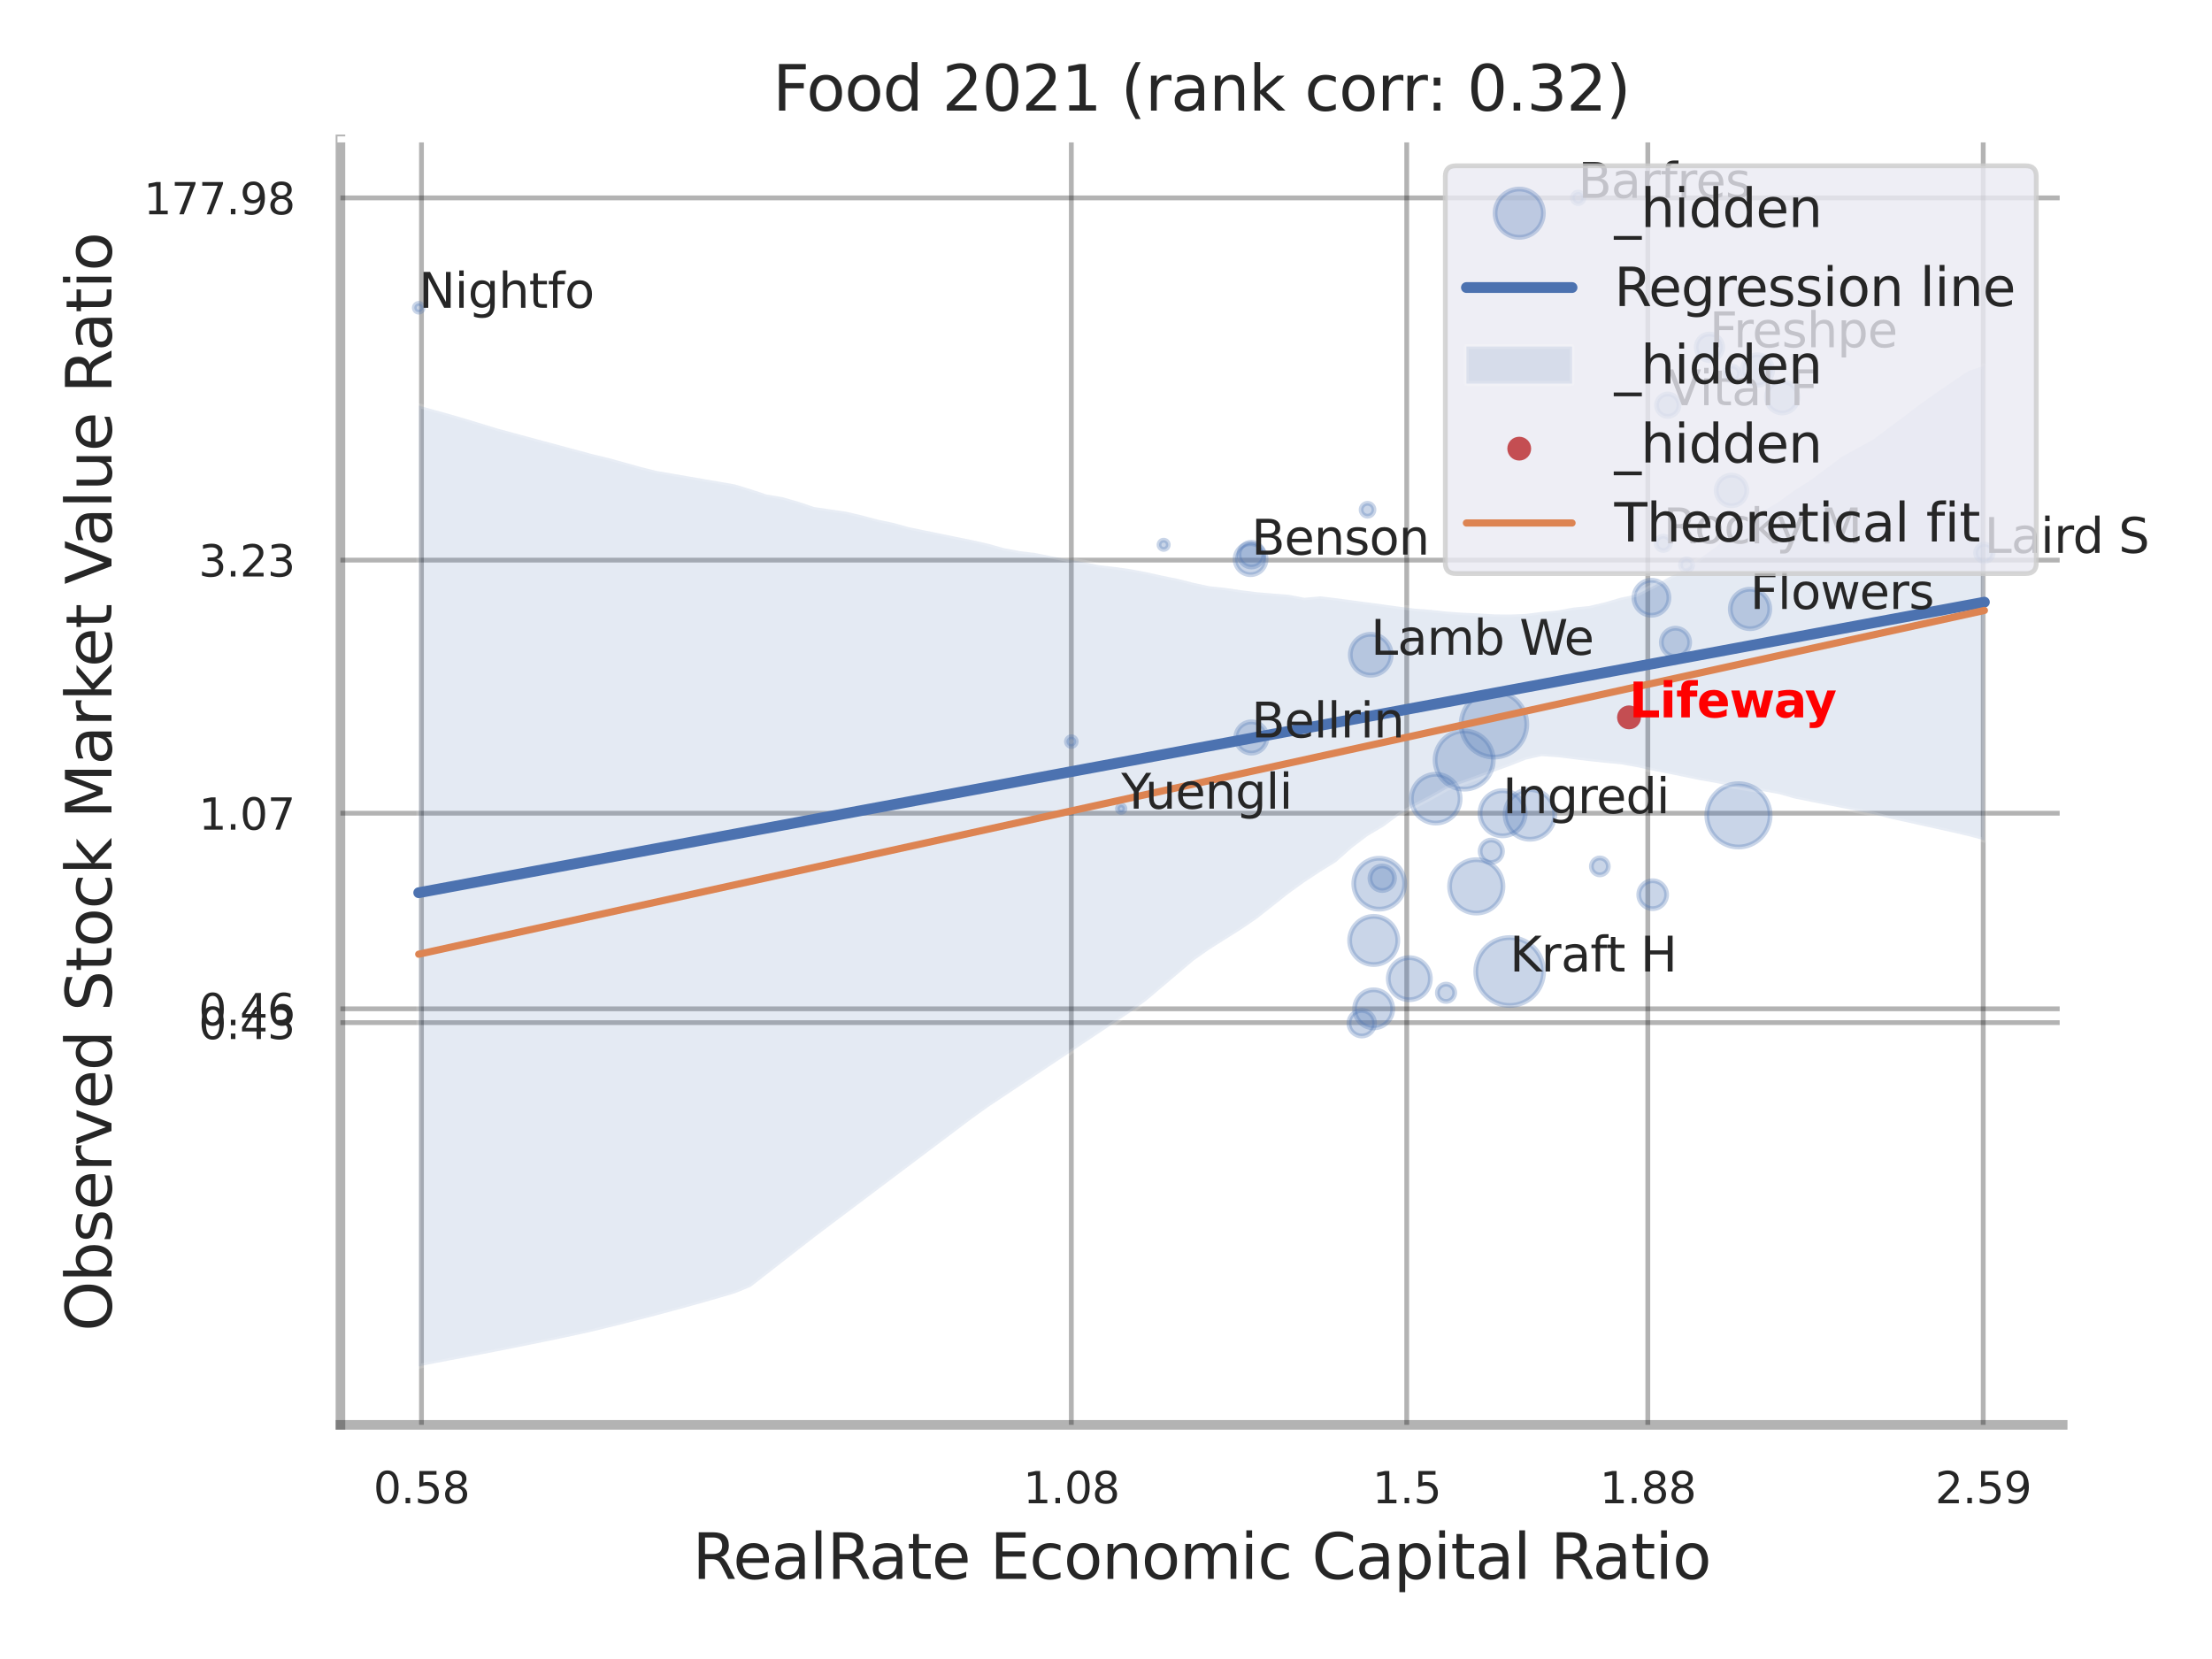 <?xml version="1.0" encoding="utf-8" standalone="no"?>
<!DOCTYPE svg PUBLIC "-//W3C//DTD SVG 1.1//EN"
  "http://www.w3.org/Graphics/SVG/1.1/DTD/svg11.dtd">
<svg xmlns:xlink="http://www.w3.org/1999/xlink" width="460.8pt" height="345.6pt" viewBox="0 0 460.8 345.6" xmlns="http://www.w3.org/2000/svg" version="1.1">
 <defs>
  <style type="text/css">*{stroke-linejoin: round; stroke-linecap: butt}</style>
 </defs>
 <g id="figure_1">
  <g id="patch_1">
   <path d="M 0 345.6 
L 460.8 345.6 
L 460.8 0 
L 0 0 
z
" style="fill: #ffffff"/>
  </g>
  <g id="axes_1">
   <g id="patch_2">
    <path d="M 70.92 296.82 
L 429.693 296.82 
L 429.693 29.04 
L 70.92 29.04 
z
" style="fill: #ffffff"/>
   </g>
   <g id="matplotlib.axis_1">
    <g id="xtick_1">
     <g id="line2d_1">
      <path d="M 87.8 296.82 
L 87.8 29.04 
" clip-path="url(#pe30880544b)" style="fill: none; stroke: #000000; stroke-opacity: 0.3; stroke-linecap: round"/>
     </g>
     <g id="text_1">
      <!-- 0.58 -->
      <g style="fill: #262626" transform="translate(77.78 313.159) scale(0.09 -0.09)">
       <defs>
        <path id="DejaVuSans-30" d="M 2034 4250 
Q 1547 4250 1301 3770 
Q 1056 3291 1056 2328 
Q 1056 1369 1301 889 
Q 1547 409 2034 409 
Q 2525 409 2770 889 
Q 3016 1369 3016 2328 
Q 3016 3291 2770 3770 
Q 2525 4250 2034 4250 
z
M 2034 4750 
Q 2819 4750 3233 4129 
Q 3647 3509 3647 2328 
Q 3647 1150 3233 529 
Q 2819 -91 2034 -91 
Q 1250 -91 836 529 
Q 422 1150 422 2328 
Q 422 3509 836 4129 
Q 1250 4750 2034 4750 
z
" transform="scale(0.016)"/>
        <path id="DejaVuSans-2e" d="M 684 794 
L 1344 794 
L 1344 0 
L 684 0 
L 684 794 
z
" transform="scale(0.016)"/>
        <path id="DejaVuSans-35" d="M 691 4666 
L 3169 4666 
L 3169 4134 
L 1269 4134 
L 1269 2991 
Q 1406 3038 1543 3061 
Q 1681 3084 1819 3084 
Q 2600 3084 3056 2656 
Q 3513 2228 3513 1497 
Q 3513 744 3044 326 
Q 2575 -91 1722 -91 
Q 1428 -91 1123 -41 
Q 819 9 494 109 
L 494 744 
Q 775 591 1075 516 
Q 1375 441 1709 441 
Q 2250 441 2565 725 
Q 2881 1009 2881 1497 
Q 2881 1984 2565 2268 
Q 2250 2553 1709 2553 
Q 1456 2553 1204 2497 
Q 953 2441 691 2322 
L 691 4666 
z
" transform="scale(0.016)"/>
        <path id="DejaVuSans-38" d="M 2034 2216 
Q 1584 2216 1326 1975 
Q 1069 1734 1069 1313 
Q 1069 891 1326 650 
Q 1584 409 2034 409 
Q 2484 409 2743 651 
Q 3003 894 3003 1313 
Q 3003 1734 2745 1975 
Q 2488 2216 2034 2216 
z
M 1403 2484 
Q 997 2584 770 2862 
Q 544 3141 544 3541 
Q 544 4100 942 4425 
Q 1341 4750 2034 4750 
Q 2731 4750 3128 4425 
Q 3525 4100 3525 3541 
Q 3525 3141 3298 2862 
Q 3072 2584 2669 2484 
Q 3125 2378 3379 2068 
Q 3634 1759 3634 1313 
Q 3634 634 3220 271 
Q 2806 -91 2034 -91 
Q 1263 -91 848 271 
Q 434 634 434 1313 
Q 434 1759 690 2068 
Q 947 2378 1403 2484 
z
M 1172 3481 
Q 1172 3119 1398 2916 
Q 1625 2713 2034 2713 
Q 2441 2713 2670 2916 
Q 2900 3119 2900 3481 
Q 2900 3844 2670 4047 
Q 2441 4250 2034 4250 
Q 1625 4250 1398 4047 
Q 1172 3844 1172 3481 
z
" transform="scale(0.016)"/>
       </defs>
       <use xlink:href="#DejaVuSans-30"/>
       <use xlink:href="#DejaVuSans-2e" transform="translate(63.623 0)"/>
       <use xlink:href="#DejaVuSans-35" transform="translate(95.41 0)"/>
       <use xlink:href="#DejaVuSans-38" transform="translate(159.033 0)"/>
      </g>
     </g>
    </g>
    <g id="xtick_2">
     <g id="line2d_2">
      <path d="M 223.176 296.82 
L 223.176 29.04 
" clip-path="url(#pe30880544b)" style="fill: none; stroke: #000000; stroke-opacity: 0.3; stroke-linecap: round"/>
     </g>
     <g id="text_2">
      <!-- 1.08 -->
      <g style="fill: #262626" transform="translate(213.157 313.159) scale(0.09 -0.09)">
       <defs>
        <path id="DejaVuSans-31" d="M 794 531 
L 1825 531 
L 1825 4091 
L 703 3866 
L 703 4441 
L 1819 4666 
L 2450 4666 
L 2450 531 
L 3481 531 
L 3481 0 
L 794 0 
L 794 531 
z
" transform="scale(0.016)"/>
       </defs>
       <use xlink:href="#DejaVuSans-31"/>
       <use xlink:href="#DejaVuSans-2e" transform="translate(63.623 0)"/>
       <use xlink:href="#DejaVuSans-30" transform="translate(95.41 0)"/>
       <use xlink:href="#DejaVuSans-38" transform="translate(159.033 0)"/>
      </g>
     </g>
    </g>
    <g id="xtick_3">
     <g id="line2d_3">
      <path d="M 293.048 296.82 
L 293.048 29.04 
" clip-path="url(#pe30880544b)" style="fill: none; stroke: #000000; stroke-opacity: 0.3; stroke-linecap: round"/>
     </g>
     <g id="text_3">
      <!-- 1.5 -->
      <g style="fill: #262626" transform="translate(285.892 313.159) scale(0.09 -0.09)">
       <use xlink:href="#DejaVuSans-31"/>
       <use xlink:href="#DejaVuSans-2e" transform="translate(63.623 0)"/>
       <use xlink:href="#DejaVuSans-35" transform="translate(95.41 0)"/>
      </g>
     </g>
    </g>
    <g id="xtick_4">
     <g id="line2d_4">
      <path d="M 343.269 296.82 
L 343.269 29.04 
" clip-path="url(#pe30880544b)" style="fill: none; stroke: #000000; stroke-opacity: 0.3; stroke-linecap: round"/>
     </g>
     <g id="text_4">
      <!-- 1.88 -->
      <g style="fill: #262626" transform="translate(333.249 313.159) scale(0.09 -0.09)">
       <use xlink:href="#DejaVuSans-31"/>
       <use xlink:href="#DejaVuSans-2e" transform="translate(63.623 0)"/>
       <use xlink:href="#DejaVuSans-38" transform="translate(95.41 0)"/>
       <use xlink:href="#DejaVuSans-38" transform="translate(159.033 0)"/>
      </g>
     </g>
    </g>
    <g id="xtick_5">
     <g id="line2d_5">
      <path d="M 413.14 296.82 
L 413.14 29.04 
" clip-path="url(#pe30880544b)" style="fill: none; stroke: #000000; stroke-opacity: 0.3; stroke-linecap: round"/>
     </g>
     <g id="text_5">
      <!-- 2.59 -->
      <g style="fill: #262626" transform="translate(403.121 313.159) scale(0.09 -0.09)">
       <defs>
        <path id="DejaVuSans-32" d="M 1228 531 
L 3431 531 
L 3431 0 
L 469 0 
L 469 531 
Q 828 903 1448 1529 
Q 2069 2156 2228 2338 
Q 2531 2678 2651 2914 
Q 2772 3150 2772 3378 
Q 2772 3750 2511 3984 
Q 2250 4219 1831 4219 
Q 1534 4219 1204 4116 
Q 875 4013 500 3803 
L 500 4441 
Q 881 4594 1212 4672 
Q 1544 4750 1819 4750 
Q 2544 4750 2975 4387 
Q 3406 4025 3406 3419 
Q 3406 3131 3298 2873 
Q 3191 2616 2906 2266 
Q 2828 2175 2409 1742 
Q 1991 1309 1228 531 
z
" transform="scale(0.016)"/>
        <path id="DejaVuSans-39" d="M 703 97 
L 703 672 
Q 941 559 1184 500 
Q 1428 441 1663 441 
Q 2288 441 2617 861 
Q 2947 1281 2994 2138 
Q 2813 1869 2534 1725 
Q 2256 1581 1919 1581 
Q 1219 1581 811 2004 
Q 403 2428 403 3163 
Q 403 3881 828 4315 
Q 1253 4750 1959 4750 
Q 2769 4750 3195 4129 
Q 3622 3509 3622 2328 
Q 3622 1225 3098 567 
Q 2575 -91 1691 -91 
Q 1453 -91 1209 -44 
Q 966 3 703 97 
z
M 1959 2075 
Q 2384 2075 2632 2365 
Q 2881 2656 2881 3163 
Q 2881 3666 2632 3958 
Q 2384 4250 1959 4250 
Q 1534 4250 1286 3958 
Q 1038 3666 1038 3163 
Q 1038 2656 1286 2365 
Q 1534 2075 1959 2075 
z
" transform="scale(0.016)"/>
       </defs>
       <use xlink:href="#DejaVuSans-32"/>
       <use xlink:href="#DejaVuSans-2e" transform="translate(63.623 0)"/>
       <use xlink:href="#DejaVuSans-35" transform="translate(95.41 0)"/>
       <use xlink:href="#DejaVuSans-39" transform="translate(159.033 0)"/>
      </g>
     </g>
    </g>
    <g id="xtick_6"/>
    <g id="xtick_7"/>
    <g id="xtick_8"/>
    <g id="text_6">
     <!-- RealRate Economic Capital Ratio -->
     <g style="fill: #262626" transform="translate(144.253 328.908) scale(0.13 -0.13)">
      <defs>
       <path id="DejaVuSans-52" d="M 2841 2188 
Q 3044 2119 3236 1894 
Q 3428 1669 3622 1275 
L 4263 0 
L 3584 0 
L 2988 1197 
Q 2756 1666 2539 1819 
Q 2322 1972 1947 1972 
L 1259 1972 
L 1259 0 
L 628 0 
L 628 4666 
L 2053 4666 
Q 2853 4666 3247 4331 
Q 3641 3997 3641 3322 
Q 3641 2881 3436 2590 
Q 3231 2300 2841 2188 
z
M 1259 4147 
L 1259 2491 
L 2053 2491 
Q 2509 2491 2742 2702 
Q 2975 2913 2975 3322 
Q 2975 3731 2742 3939 
Q 2509 4147 2053 4147 
L 1259 4147 
z
" transform="scale(0.016)"/>
       <path id="DejaVuSans-65" d="M 3597 1894 
L 3597 1613 
L 953 1613 
Q 991 1019 1311 708 
Q 1631 397 2203 397 
Q 2534 397 2845 478 
Q 3156 559 3463 722 
L 3463 178 
Q 3153 47 2828 -22 
Q 2503 -91 2169 -91 
Q 1331 -91 842 396 
Q 353 884 353 1716 
Q 353 2575 817 3079 
Q 1281 3584 2069 3584 
Q 2775 3584 3186 3129 
Q 3597 2675 3597 1894 
z
M 3022 2063 
Q 3016 2534 2758 2815 
Q 2500 3097 2075 3097 
Q 1594 3097 1305 2825 
Q 1016 2553 972 2059 
L 3022 2063 
z
" transform="scale(0.016)"/>
       <path id="DejaVuSans-61" d="M 2194 1759 
Q 1497 1759 1228 1600 
Q 959 1441 959 1056 
Q 959 750 1161 570 
Q 1363 391 1709 391 
Q 2188 391 2477 730 
Q 2766 1069 2766 1631 
L 2766 1759 
L 2194 1759 
z
M 3341 1997 
L 3341 0 
L 2766 0 
L 2766 531 
Q 2569 213 2275 61 
Q 1981 -91 1556 -91 
Q 1019 -91 701 211 
Q 384 513 384 1019 
Q 384 1609 779 1909 
Q 1175 2209 1959 2209 
L 2766 2209 
L 2766 2266 
Q 2766 2663 2505 2880 
Q 2244 3097 1772 3097 
Q 1472 3097 1187 3025 
Q 903 2953 641 2809 
L 641 3341 
Q 956 3463 1253 3523 
Q 1550 3584 1831 3584 
Q 2591 3584 2966 3190 
Q 3341 2797 3341 1997 
z
" transform="scale(0.016)"/>
       <path id="DejaVuSans-6c" d="M 603 4863 
L 1178 4863 
L 1178 0 
L 603 0 
L 603 4863 
z
" transform="scale(0.016)"/>
       <path id="DejaVuSans-74" d="M 1172 4494 
L 1172 3500 
L 2356 3500 
L 2356 3053 
L 1172 3053 
L 1172 1153 
Q 1172 725 1289 603 
Q 1406 481 1766 481 
L 2356 481 
L 2356 0 
L 1766 0 
Q 1100 0 847 248 
Q 594 497 594 1153 
L 594 3053 
L 172 3053 
L 172 3500 
L 594 3500 
L 594 4494 
L 1172 4494 
z
" transform="scale(0.016)"/>
       <path id="DejaVuSans-20" transform="scale(0.016)"/>
       <path id="DejaVuSans-45" d="M 628 4666 
L 3578 4666 
L 3578 4134 
L 1259 4134 
L 1259 2753 
L 3481 2753 
L 3481 2222 
L 1259 2222 
L 1259 531 
L 3634 531 
L 3634 0 
L 628 0 
L 628 4666 
z
" transform="scale(0.016)"/>
       <path id="DejaVuSans-63" d="M 3122 3366 
L 3122 2828 
Q 2878 2963 2633 3030 
Q 2388 3097 2138 3097 
Q 1578 3097 1268 2742 
Q 959 2388 959 1747 
Q 959 1106 1268 751 
Q 1578 397 2138 397 
Q 2388 397 2633 464 
Q 2878 531 3122 666 
L 3122 134 
Q 2881 22 2623 -34 
Q 2366 -91 2075 -91 
Q 1284 -91 818 406 
Q 353 903 353 1747 
Q 353 2603 823 3093 
Q 1294 3584 2113 3584 
Q 2378 3584 2631 3529 
Q 2884 3475 3122 3366 
z
" transform="scale(0.016)"/>
       <path id="DejaVuSans-6f" d="M 1959 3097 
Q 1497 3097 1228 2736 
Q 959 2375 959 1747 
Q 959 1119 1226 758 
Q 1494 397 1959 397 
Q 2419 397 2687 759 
Q 2956 1122 2956 1747 
Q 2956 2369 2687 2733 
Q 2419 3097 1959 3097 
z
M 1959 3584 
Q 2709 3584 3137 3096 
Q 3566 2609 3566 1747 
Q 3566 888 3137 398 
Q 2709 -91 1959 -91 
Q 1206 -91 779 398 
Q 353 888 353 1747 
Q 353 2609 779 3096 
Q 1206 3584 1959 3584 
z
" transform="scale(0.016)"/>
       <path id="DejaVuSans-6e" d="M 3513 2113 
L 3513 0 
L 2938 0 
L 2938 2094 
Q 2938 2591 2744 2837 
Q 2550 3084 2163 3084 
Q 1697 3084 1428 2787 
Q 1159 2491 1159 1978 
L 1159 0 
L 581 0 
L 581 3500 
L 1159 3500 
L 1159 2956 
Q 1366 3272 1645 3428 
Q 1925 3584 2291 3584 
Q 2894 3584 3203 3211 
Q 3513 2838 3513 2113 
z
" transform="scale(0.016)"/>
       <path id="DejaVuSans-6d" d="M 3328 2828 
Q 3544 3216 3844 3400 
Q 4144 3584 4550 3584 
Q 5097 3584 5394 3201 
Q 5691 2819 5691 2113 
L 5691 0 
L 5113 0 
L 5113 2094 
Q 5113 2597 4934 2840 
Q 4756 3084 4391 3084 
Q 3944 3084 3684 2787 
Q 3425 2491 3425 1978 
L 3425 0 
L 2847 0 
L 2847 2094 
Q 2847 2600 2669 2842 
Q 2491 3084 2119 3084 
Q 1678 3084 1418 2786 
Q 1159 2488 1159 1978 
L 1159 0 
L 581 0 
L 581 3500 
L 1159 3500 
L 1159 2956 
Q 1356 3278 1631 3431 
Q 1906 3584 2284 3584 
Q 2666 3584 2933 3390 
Q 3200 3197 3328 2828 
z
" transform="scale(0.016)"/>
       <path id="DejaVuSans-69" d="M 603 3500 
L 1178 3500 
L 1178 0 
L 603 0 
L 603 3500 
z
M 603 4863 
L 1178 4863 
L 1178 4134 
L 603 4134 
L 603 4863 
z
" transform="scale(0.016)"/>
       <path id="DejaVuSans-43" d="M 4122 4306 
L 4122 3641 
Q 3803 3938 3442 4084 
Q 3081 4231 2675 4231 
Q 1875 4231 1450 3742 
Q 1025 3253 1025 2328 
Q 1025 1406 1450 917 
Q 1875 428 2675 428 
Q 3081 428 3442 575 
Q 3803 722 4122 1019 
L 4122 359 
Q 3791 134 3420 21 
Q 3050 -91 2638 -91 
Q 1578 -91 968 557 
Q 359 1206 359 2328 
Q 359 3453 968 4101 
Q 1578 4750 2638 4750 
Q 3056 4750 3426 4639 
Q 3797 4528 4122 4306 
z
" transform="scale(0.016)"/>
       <path id="DejaVuSans-70" d="M 1159 525 
L 1159 -1331 
L 581 -1331 
L 581 3500 
L 1159 3500 
L 1159 2969 
Q 1341 3281 1617 3432 
Q 1894 3584 2278 3584 
Q 2916 3584 3314 3078 
Q 3713 2572 3713 1747 
Q 3713 922 3314 415 
Q 2916 -91 2278 -91 
Q 1894 -91 1617 61 
Q 1341 213 1159 525 
z
M 3116 1747 
Q 3116 2381 2855 2742 
Q 2594 3103 2138 3103 
Q 1681 3103 1420 2742 
Q 1159 2381 1159 1747 
Q 1159 1113 1420 752 
Q 1681 391 2138 391 
Q 2594 391 2855 752 
Q 3116 1113 3116 1747 
z
" transform="scale(0.016)"/>
      </defs>
      <use xlink:href="#DejaVuSans-52"/>
      <use xlink:href="#DejaVuSans-65" transform="translate(64.982 0)"/>
      <use xlink:href="#DejaVuSans-61" transform="translate(126.506 0)"/>
      <use xlink:href="#DejaVuSans-6c" transform="translate(187.785 0)"/>
      <use xlink:href="#DejaVuSans-52" transform="translate(215.568 0)"/>
      <use xlink:href="#DejaVuSans-61" transform="translate(282.801 0)"/>
      <use xlink:href="#DejaVuSans-74" transform="translate(344.08 0)"/>
      <use xlink:href="#DejaVuSans-65" transform="translate(383.289 0)"/>
      <use xlink:href="#DejaVuSans-20" transform="translate(444.812 0)"/>
      <use xlink:href="#DejaVuSans-45" transform="translate(476.6 0)"/>
      <use xlink:href="#DejaVuSans-63" transform="translate(539.783 0)"/>
      <use xlink:href="#DejaVuSans-6f" transform="translate(594.764 0)"/>
      <use xlink:href="#DejaVuSans-6e" transform="translate(655.945 0)"/>
      <use xlink:href="#DejaVuSans-6f" transform="translate(719.324 0)"/>
      <use xlink:href="#DejaVuSans-6d" transform="translate(780.506 0)"/>
      <use xlink:href="#DejaVuSans-69" transform="translate(877.918 0)"/>
      <use xlink:href="#DejaVuSans-63" transform="translate(905.701 0)"/>
      <use xlink:href="#DejaVuSans-20" transform="translate(960.682 0)"/>
      <use xlink:href="#DejaVuSans-43" transform="translate(992.469 0)"/>
      <use xlink:href="#DejaVuSans-61" transform="translate(1062.293 0)"/>
      <use xlink:href="#DejaVuSans-70" transform="translate(1123.572 0)"/>
      <use xlink:href="#DejaVuSans-69" transform="translate(1187.049 0)"/>
      <use xlink:href="#DejaVuSans-74" transform="translate(1214.832 0)"/>
      <use xlink:href="#DejaVuSans-61" transform="translate(1254.041 0)"/>
      <use xlink:href="#DejaVuSans-6c" transform="translate(1315.32 0)"/>
      <use xlink:href="#DejaVuSans-20" transform="translate(1343.104 0)"/>
      <use xlink:href="#DejaVuSans-52" transform="translate(1374.891 0)"/>
      <use xlink:href="#DejaVuSans-61" transform="translate(1442.123 0)"/>
      <use xlink:href="#DejaVuSans-74" transform="translate(1503.402 0)"/>
      <use xlink:href="#DejaVuSans-69" transform="translate(1542.611 0)"/>
      <use xlink:href="#DejaVuSans-6f" transform="translate(1570.395 0)"/>
     </g>
    </g>
   </g>
   <g id="matplotlib.axis_2">
    <g id="ytick_1">
     <g id="line2d_6">
      <path d="M 70.92 213.034 
L 429.693 213.034 
" clip-path="url(#pe30880544b)" style="fill: none; stroke: #000000; stroke-opacity: 0.3; stroke-linecap: round"/>
     </g>
     <g id="text_7">
      <!-- 0.43 -->
      <g style="fill: #262626" transform="translate(41.381 216.453) scale(0.09 -0.09)">
       <defs>
        <path id="DejaVuSans-34" d="M 2419 4116 
L 825 1625 
L 2419 1625 
L 2419 4116 
z
M 2253 4666 
L 3047 4666 
L 3047 1625 
L 3713 1625 
L 3713 1100 
L 3047 1100 
L 3047 0 
L 2419 0 
L 2419 1100 
L 313 1100 
L 313 1709 
L 2253 4666 
z
" transform="scale(0.016)"/>
        <path id="DejaVuSans-33" d="M 2597 2516 
Q 3050 2419 3304 2112 
Q 3559 1806 3559 1356 
Q 3559 666 3084 287 
Q 2609 -91 1734 -91 
Q 1441 -91 1130 -33 
Q 819 25 488 141 
L 488 750 
Q 750 597 1062 519 
Q 1375 441 1716 441 
Q 2309 441 2620 675 
Q 2931 909 2931 1356 
Q 2931 1769 2642 2001 
Q 2353 2234 1838 2234 
L 1294 2234 
L 1294 2753 
L 1863 2753 
Q 2328 2753 2575 2939 
Q 2822 3125 2822 3475 
Q 2822 3834 2567 4026 
Q 2313 4219 1838 4219 
Q 1578 4219 1281 4162 
Q 984 4106 628 3988 
L 628 4550 
Q 988 4650 1302 4700 
Q 1616 4750 1894 4750 
Q 2613 4750 3031 4423 
Q 3450 4097 3450 3541 
Q 3450 3153 3228 2886 
Q 3006 2619 2597 2516 
z
" transform="scale(0.016)"/>
       </defs>
       <use xlink:href="#DejaVuSans-30"/>
       <use xlink:href="#DejaVuSans-2e" transform="translate(63.623 0)"/>
       <use xlink:href="#DejaVuSans-34" transform="translate(95.41 0)"/>
       <use xlink:href="#DejaVuSans-33" transform="translate(159.033 0)"/>
      </g>
     </g>
    </g>
    <g id="ytick_2">
     <g id="line2d_7">
      <path d="M 70.92 210.157 
L 429.693 210.157 
" clip-path="url(#pe30880544b)" style="fill: none; stroke: #000000; stroke-opacity: 0.3; stroke-linecap: round"/>
     </g>
     <g id="text_8">
      <!-- 0.46 -->
      <g style="fill: #262626" transform="translate(41.381 213.577) scale(0.09 -0.09)">
       <defs>
        <path id="DejaVuSans-36" d="M 2113 2584 
Q 1688 2584 1439 2293 
Q 1191 2003 1191 1497 
Q 1191 994 1439 701 
Q 1688 409 2113 409 
Q 2538 409 2786 701 
Q 3034 994 3034 1497 
Q 3034 2003 2786 2293 
Q 2538 2584 2113 2584 
z
M 3366 4563 
L 3366 3988 
Q 3128 4100 2886 4159 
Q 2644 4219 2406 4219 
Q 1781 4219 1451 3797 
Q 1122 3375 1075 2522 
Q 1259 2794 1537 2939 
Q 1816 3084 2150 3084 
Q 2853 3084 3261 2657 
Q 3669 2231 3669 1497 
Q 3669 778 3244 343 
Q 2819 -91 2113 -91 
Q 1303 -91 875 529 
Q 447 1150 447 2328 
Q 447 3434 972 4092 
Q 1497 4750 2381 4750 
Q 2619 4750 2861 4703 
Q 3103 4656 3366 4563 
z
" transform="scale(0.016)"/>
       </defs>
       <use xlink:href="#DejaVuSans-30"/>
       <use xlink:href="#DejaVuSans-2e" transform="translate(63.623 0)"/>
       <use xlink:href="#DejaVuSans-34" transform="translate(95.41 0)"/>
       <use xlink:href="#DejaVuSans-36" transform="translate(159.033 0)"/>
      </g>
     </g>
    </g>
    <g id="ytick_3">
     <g id="line2d_8">
      <path d="M 70.92 169.409 
L 429.693 169.409 
" clip-path="url(#pe30880544b)" style="fill: none; stroke: #000000; stroke-opacity: 0.3; stroke-linecap: round"/>
     </g>
     <g id="text_9">
      <!-- 1.07 -->
      <g style="fill: #262626" transform="translate(41.381 172.829) scale(0.09 -0.09)">
       <defs>
        <path id="DejaVuSans-37" d="M 525 4666 
L 3525 4666 
L 3525 4397 
L 1831 0 
L 1172 0 
L 2766 4134 
L 525 4134 
L 525 4666 
z
" transform="scale(0.016)"/>
       </defs>
       <use xlink:href="#DejaVuSans-31"/>
       <use xlink:href="#DejaVuSans-2e" transform="translate(63.623 0)"/>
       <use xlink:href="#DejaVuSans-30" transform="translate(95.41 0)"/>
       <use xlink:href="#DejaVuSans-37" transform="translate(159.033 0)"/>
      </g>
     </g>
    </g>
    <g id="ytick_4">
     <g id="line2d_9">
      <path d="M 70.92 116.677 
L 429.693 116.677 
" clip-path="url(#pe30880544b)" style="fill: none; stroke: #000000; stroke-opacity: 0.3; stroke-linecap: round"/>
     </g>
     <g id="text_10">
      <!-- 3.23 -->
      <g style="fill: #262626" transform="translate(41.381 120.096) scale(0.09 -0.09)">
       <use xlink:href="#DejaVuSans-33"/>
       <use xlink:href="#DejaVuSans-2e" transform="translate(63.623 0)"/>
       <use xlink:href="#DejaVuSans-32" transform="translate(95.41 0)"/>
       <use xlink:href="#DejaVuSans-33" transform="translate(159.033 0)"/>
      </g>
     </g>
    </g>
    <g id="ytick_5">
     <g id="line2d_10">
      <path d="M 70.92 41.224 
L 429.693 41.224 
" clip-path="url(#pe30880544b)" style="fill: none; stroke: #000000; stroke-opacity: 0.3; stroke-linecap: round"/>
     </g>
     <g id="text_11">
      <!-- 177.98 -->
      <g style="fill: #262626" transform="translate(29.928 44.643) scale(0.09 -0.09)">
       <use xlink:href="#DejaVuSans-31"/>
       <use xlink:href="#DejaVuSans-37" transform="translate(63.623 0)"/>
       <use xlink:href="#DejaVuSans-37" transform="translate(127.246 0)"/>
       <use xlink:href="#DejaVuSans-2e" transform="translate(190.869 0)"/>
       <use xlink:href="#DejaVuSans-39" transform="translate(222.656 0)"/>
       <use xlink:href="#DejaVuSans-38" transform="translate(286.279 0)"/>
      </g>
     </g>
    </g>
    <g id="ytick_6"/>
    <g id="ytick_7"/>
    <g id="ytick_8"/>
    <g id="text_12">
     <!-- Observed Stock Market Value Ratio -->
     <g style="fill: #262626" transform="translate(23.225 277.332) rotate(-90) scale(0.13 -0.13)">
      <defs>
       <path id="DejaVuSans-4f" d="M 2522 4238 
Q 1834 4238 1429 3725 
Q 1025 3213 1025 2328 
Q 1025 1447 1429 934 
Q 1834 422 2522 422 
Q 3209 422 3611 934 
Q 4013 1447 4013 2328 
Q 4013 3213 3611 3725 
Q 3209 4238 2522 4238 
z
M 2522 4750 
Q 3503 4750 4090 4092 
Q 4678 3434 4678 2328 
Q 4678 1225 4090 567 
Q 3503 -91 2522 -91 
Q 1538 -91 948 565 
Q 359 1222 359 2328 
Q 359 3434 948 4092 
Q 1538 4750 2522 4750 
z
" transform="scale(0.016)"/>
       <path id="DejaVuSans-62" d="M 3116 1747 
Q 3116 2381 2855 2742 
Q 2594 3103 2138 3103 
Q 1681 3103 1420 2742 
Q 1159 2381 1159 1747 
Q 1159 1113 1420 752 
Q 1681 391 2138 391 
Q 2594 391 2855 752 
Q 3116 1113 3116 1747 
z
M 1159 2969 
Q 1341 3281 1617 3432 
Q 1894 3584 2278 3584 
Q 2916 3584 3314 3078 
Q 3713 2572 3713 1747 
Q 3713 922 3314 415 
Q 2916 -91 2278 -91 
Q 1894 -91 1617 61 
Q 1341 213 1159 525 
L 1159 0 
L 581 0 
L 581 4863 
L 1159 4863 
L 1159 2969 
z
" transform="scale(0.016)"/>
       <path id="DejaVuSans-73" d="M 2834 3397 
L 2834 2853 
Q 2591 2978 2328 3040 
Q 2066 3103 1784 3103 
Q 1356 3103 1142 2972 
Q 928 2841 928 2578 
Q 928 2378 1081 2264 
Q 1234 2150 1697 2047 
L 1894 2003 
Q 2506 1872 2764 1633 
Q 3022 1394 3022 966 
Q 3022 478 2636 193 
Q 2250 -91 1575 -91 
Q 1294 -91 989 -36 
Q 684 19 347 128 
L 347 722 
Q 666 556 975 473 
Q 1284 391 1588 391 
Q 1994 391 2212 530 
Q 2431 669 2431 922 
Q 2431 1156 2273 1281 
Q 2116 1406 1581 1522 
L 1381 1569 
Q 847 1681 609 1914 
Q 372 2147 372 2553 
Q 372 3047 722 3315 
Q 1072 3584 1716 3584 
Q 2034 3584 2315 3537 
Q 2597 3491 2834 3397 
z
" transform="scale(0.016)"/>
       <path id="DejaVuSans-72" d="M 2631 2963 
Q 2534 3019 2420 3045 
Q 2306 3072 2169 3072 
Q 1681 3072 1420 2755 
Q 1159 2438 1159 1844 
L 1159 0 
L 581 0 
L 581 3500 
L 1159 3500 
L 1159 2956 
Q 1341 3275 1631 3429 
Q 1922 3584 2338 3584 
Q 2397 3584 2469 3576 
Q 2541 3569 2628 3553 
L 2631 2963 
z
" transform="scale(0.016)"/>
       <path id="DejaVuSans-76" d="M 191 3500 
L 800 3500 
L 1894 563 
L 2988 3500 
L 3597 3500 
L 2284 0 
L 1503 0 
L 191 3500 
z
" transform="scale(0.016)"/>
       <path id="DejaVuSans-64" d="M 2906 2969 
L 2906 4863 
L 3481 4863 
L 3481 0 
L 2906 0 
L 2906 525 
Q 2725 213 2448 61 
Q 2172 -91 1784 -91 
Q 1150 -91 751 415 
Q 353 922 353 1747 
Q 353 2572 751 3078 
Q 1150 3584 1784 3584 
Q 2172 3584 2448 3432 
Q 2725 3281 2906 2969 
z
M 947 1747 
Q 947 1113 1208 752 
Q 1469 391 1925 391 
Q 2381 391 2643 752 
Q 2906 1113 2906 1747 
Q 2906 2381 2643 2742 
Q 2381 3103 1925 3103 
Q 1469 3103 1208 2742 
Q 947 2381 947 1747 
z
" transform="scale(0.016)"/>
       <path id="DejaVuSans-53" d="M 3425 4513 
L 3425 3897 
Q 3066 4069 2747 4153 
Q 2428 4238 2131 4238 
Q 1616 4238 1336 4038 
Q 1056 3838 1056 3469 
Q 1056 3159 1242 3001 
Q 1428 2844 1947 2747 
L 2328 2669 
Q 3034 2534 3370 2195 
Q 3706 1856 3706 1288 
Q 3706 609 3251 259 
Q 2797 -91 1919 -91 
Q 1588 -91 1214 -16 
Q 841 59 441 206 
L 441 856 
Q 825 641 1194 531 
Q 1563 422 1919 422 
Q 2459 422 2753 634 
Q 3047 847 3047 1241 
Q 3047 1584 2836 1778 
Q 2625 1972 2144 2069 
L 1759 2144 
Q 1053 2284 737 2584 
Q 422 2884 422 3419 
Q 422 4038 858 4394 
Q 1294 4750 2059 4750 
Q 2388 4750 2728 4690 
Q 3069 4631 3425 4513 
z
" transform="scale(0.016)"/>
       <path id="DejaVuSans-6b" d="M 581 4863 
L 1159 4863 
L 1159 1991 
L 2875 3500 
L 3609 3500 
L 1753 1863 
L 3688 0 
L 2938 0 
L 1159 1709 
L 1159 0 
L 581 0 
L 581 4863 
z
" transform="scale(0.016)"/>
       <path id="DejaVuSans-4d" d="M 628 4666 
L 1569 4666 
L 2759 1491 
L 3956 4666 
L 4897 4666 
L 4897 0 
L 4281 0 
L 4281 4097 
L 3078 897 
L 2444 897 
L 1241 4097 
L 1241 0 
L 628 0 
L 628 4666 
z
" transform="scale(0.016)"/>
       <path id="DejaVuSans-56" d="M 1831 0 
L 50 4666 
L 709 4666 
L 2188 738 
L 3669 4666 
L 4325 4666 
L 2547 0 
L 1831 0 
z
" transform="scale(0.016)"/>
       <path id="DejaVuSans-75" d="M 544 1381 
L 544 3500 
L 1119 3500 
L 1119 1403 
Q 1119 906 1312 657 
Q 1506 409 1894 409 
Q 2359 409 2629 706 
Q 2900 1003 2900 1516 
L 2900 3500 
L 3475 3500 
L 3475 0 
L 2900 0 
L 2900 538 
Q 2691 219 2414 64 
Q 2138 -91 1772 -91 
Q 1169 -91 856 284 
Q 544 659 544 1381 
z
M 1991 3584 
L 1991 3584 
z
" transform="scale(0.016)"/>
      </defs>
      <use xlink:href="#DejaVuSans-4f"/>
      <use xlink:href="#DejaVuSans-62" transform="translate(78.711 0)"/>
      <use xlink:href="#DejaVuSans-73" transform="translate(142.188 0)"/>
      <use xlink:href="#DejaVuSans-65" transform="translate(194.287 0)"/>
      <use xlink:href="#DejaVuSans-72" transform="translate(255.811 0)"/>
      <use xlink:href="#DejaVuSans-76" transform="translate(296.924 0)"/>
      <use xlink:href="#DejaVuSans-65" transform="translate(356.104 0)"/>
      <use xlink:href="#DejaVuSans-64" transform="translate(417.627 0)"/>
      <use xlink:href="#DejaVuSans-20" transform="translate(481.104 0)"/>
      <use xlink:href="#DejaVuSans-53" transform="translate(512.891 0)"/>
      <use xlink:href="#DejaVuSans-74" transform="translate(576.367 0)"/>
      <use xlink:href="#DejaVuSans-6f" transform="translate(615.576 0)"/>
      <use xlink:href="#DejaVuSans-63" transform="translate(676.758 0)"/>
      <use xlink:href="#DejaVuSans-6b" transform="translate(731.738 0)"/>
      <use xlink:href="#DejaVuSans-20" transform="translate(789.648 0)"/>
      <use xlink:href="#DejaVuSans-4d" transform="translate(821.436 0)"/>
      <use xlink:href="#DejaVuSans-61" transform="translate(907.715 0)"/>
      <use xlink:href="#DejaVuSans-72" transform="translate(968.994 0)"/>
      <use xlink:href="#DejaVuSans-6b" transform="translate(1010.107 0)"/>
      <use xlink:href="#DejaVuSans-65" transform="translate(1064.393 0)"/>
      <use xlink:href="#DejaVuSans-74" transform="translate(1125.916 0)"/>
      <use xlink:href="#DejaVuSans-20" transform="translate(1165.125 0)"/>
      <use xlink:href="#DejaVuSans-56" transform="translate(1196.912 0)"/>
      <use xlink:href="#DejaVuSans-61" transform="translate(1257.57 0)"/>
      <use xlink:href="#DejaVuSans-6c" transform="translate(1318.85 0)"/>
      <use xlink:href="#DejaVuSans-75" transform="translate(1346.633 0)"/>
      <use xlink:href="#DejaVuSans-65" transform="translate(1410.012 0)"/>
      <use xlink:href="#DejaVuSans-20" transform="translate(1471.535 0)"/>
      <use xlink:href="#DejaVuSans-52" transform="translate(1503.322 0)"/>
      <use xlink:href="#DejaVuSans-61" transform="translate(1570.555 0)"/>
      <use xlink:href="#DejaVuSans-74" transform="translate(1631.834 0)"/>
      <use xlink:href="#DejaVuSans-69" transform="translate(1671.043 0)"/>
      <use xlink:href="#DejaVuSans-6f" transform="translate(1698.826 0)"/>
     </g>
    </g>
   </g>
   <g id="PathCollection_1">
    <path d="M 310.667 179.66 
C 311.285 179.66 311.878 179.414 312.315 178.977 
C 312.753 178.54 312.998 177.947 312.998 177.328 
C 312.998 176.71 312.753 176.117 312.315 175.68 
C 311.878 175.242 311.285 174.997 310.667 174.997 
C 310.048 174.997 309.455 175.242 309.018 175.68 
C 308.581 176.117 308.335 176.71 308.335 177.328 
C 308.335 177.947 308.581 178.54 309.018 178.977 
C 309.455 179.414 310.048 179.66 310.667 179.66 
z
" clip-path="url(#pe30880544b)" style="fill: #4c72b0; fill-opacity: 0.3; stroke: #4c72b0; stroke-opacity: 0.3"/>
    <path d="M 299.092 171.458 
C 300.44 171.458 301.733 170.923 302.686 169.97 
C 303.639 169.016 304.175 167.724 304.175 166.376 
C 304.175 165.028 303.639 163.735 302.686 162.782 
C 301.733 161.829 300.44 161.293 299.092 161.293 
C 297.744 161.293 296.451 161.829 295.498 162.782 
C 294.545 163.735 294.01 165.028 294.01 166.376 
C 294.01 167.724 294.545 169.016 295.498 169.97 
C 296.451 170.923 297.744 171.458 299.092 171.458 
z
" clip-path="url(#pe30880544b)" style="fill: #4c72b0; fill-opacity: 0.3; stroke: #4c72b0; stroke-opacity: 0.3"/>
    <path d="M 307.538 190.213 
C 309.013 190.213 310.428 189.627 311.471 188.584 
C 312.514 187.541 313.1 186.126 313.1 184.651 
C 313.1 183.176 312.514 181.761 311.471 180.718 
C 310.428 179.675 309.013 179.089 307.538 179.089 
C 306.063 179.089 304.648 179.675 303.605 180.718 
C 302.562 181.761 301.976 183.176 301.976 184.651 
C 301.976 186.126 302.562 187.541 303.605 188.584 
C 304.648 189.627 306.063 190.213 307.538 190.213 
z
" clip-path="url(#pe30880544b)" style="fill: #4c72b0; fill-opacity: 0.3; stroke: #4c72b0; stroke-opacity: 0.3"/>
    <path d="M 283.681 215.828 
C 284.39 215.828 285.07 215.547 285.571 215.045 
C 286.072 214.544 286.354 213.864 286.354 213.155 
C 286.354 212.447 286.072 211.767 285.571 211.265 
C 285.07 210.764 284.39 210.483 283.681 210.483 
C 282.972 210.483 282.292 210.764 281.791 211.265 
C 281.29 211.767 281.008 212.447 281.008 213.155 
C 281.008 213.864 281.29 214.544 281.791 215.045 
C 282.292 215.547 282.972 215.828 283.681 215.828 
z
" clip-path="url(#pe30880544b)" style="fill: #4c72b0; fill-opacity: 0.3; stroke: #4c72b0; stroke-opacity: 0.3"/>
    <path d="M 305.018 164.398 
C 306.627 164.398 308.17 163.759 309.307 162.621 
C 310.444 161.484 311.084 159.941 311.084 158.333 
C 311.084 156.724 310.444 155.181 309.307 154.044 
C 308.17 152.906 306.627 152.267 305.018 152.267 
C 303.41 152.267 301.867 152.906 300.729 154.044 
C 299.592 155.181 298.953 156.724 298.953 158.333 
C 298.953 159.941 299.592 161.484 300.729 162.621 
C 301.867 163.759 303.41 164.398 305.018 164.398 
z
" clip-path="url(#pe30880544b)" style="fill: #4c72b0; fill-opacity: 0.3; stroke: #4c72b0; stroke-opacity: 0.3"/>
    <path d="M 371.263 86.032 
C 372.134 86.032 372.969 85.686 373.585 85.07 
C 374.2 84.454 374.546 83.619 374.546 82.748 
C 374.546 81.878 374.2 81.042 373.585 80.427 
C 372.969 79.811 372.134 79.465 371.263 79.465 
C 370.392 79.465 369.557 79.811 368.941 80.427 
C 368.326 81.042 367.98 81.878 367.98 82.748 
C 367.98 83.619 368.326 84.454 368.941 85.07 
C 369.557 85.686 370.392 86.032 371.263 86.032 
z
" clip-path="url(#pe30880544b)" style="fill: #4c72b0; fill-opacity: 0.3; stroke: #4c72b0; stroke-opacity: 0.3"/>
    <path d="M 318.711 174.834 
C 320.083 174.834 321.399 174.289 322.37 173.319 
C 323.34 172.348 323.885 171.032 323.885 169.66 
C 323.885 168.288 323.34 166.972 322.37 166.001 
C 321.399 165.031 320.083 164.486 318.711 164.486 
C 317.339 164.486 316.022 165.031 315.052 166.001 
C 314.082 166.972 313.537 168.288 313.537 169.66 
C 313.537 171.032 314.082 172.348 315.052 173.319 
C 316.022 174.289 317.339 174.834 318.711 174.834 
z
" clip-path="url(#pe30880544b)" style="fill: #4c72b0; fill-opacity: 0.3; stroke: #4c72b0; stroke-opacity: 0.3"/>
    <path d="M 349.037 136.768 
C 349.819 136.768 350.57 136.457 351.123 135.904 
C 351.676 135.351 351.987 134.601 351.987 133.819 
C 351.987 133.036 351.676 132.286 351.123 131.733 
C 350.57 131.18 349.819 130.869 349.037 130.869 
C 348.255 130.869 347.505 131.18 346.952 131.733 
C 346.399 132.286 346.088 133.036 346.088 133.819 
C 346.088 134.601 346.399 135.351 346.952 135.904 
C 347.505 136.457 348.255 136.768 349.037 136.768 
z
" clip-path="url(#pe30880544b)" style="fill: #4c72b0; fill-opacity: 0.3; stroke: #4c72b0; stroke-opacity: 0.3"/>
    <path d="M 362.154 176.448 
C 363.903 176.448 365.581 175.753 366.818 174.516 
C 368.056 173.279 368.751 171.6 368.751 169.851 
C 368.751 168.101 368.056 166.423 366.818 165.186 
C 365.581 163.949 363.903 163.254 362.154 163.254 
C 360.404 163.254 358.726 163.949 357.489 165.186 
C 356.252 166.423 355.557 168.101 355.557 169.851 
C 355.557 171.6 356.252 173.279 357.489 174.516 
C 358.726 175.753 360.404 176.448 362.154 176.448 
z
" clip-path="url(#pe30880544b)" style="fill: #4c72b0; fill-opacity: 0.3; stroke: #4c72b0; stroke-opacity: 0.3"/>
    <path d="M 351.334 118.945 
C 351.67 118.945 351.992 118.811 352.229 118.574 
C 352.467 118.337 352.6 118.015 352.6 117.679 
C 352.6 117.343 352.467 117.021 352.229 116.784 
C 351.992 116.546 351.67 116.413 351.334 116.413 
C 350.999 116.413 350.677 116.546 350.439 116.784 
C 350.202 117.021 350.068 117.343 350.068 117.679 
C 350.068 118.015 350.202 118.337 350.439 118.574 
C 350.677 118.811 350.999 118.945 351.334 118.945 
z
" clip-path="url(#pe30880544b)" style="fill: #4c72b0; fill-opacity: 0.3; stroke: #4c72b0; stroke-opacity: 0.3"/>
    <path d="M 360.699 105.36 
C 361.545 105.36 362.357 105.024 362.955 104.426 
C 363.553 103.827 363.889 103.016 363.889 102.17 
C 363.889 101.324 363.553 100.513 362.955 99.915 
C 362.357 99.317 361.545 98.981 360.699 98.981 
C 359.854 98.981 359.042 99.317 358.444 99.915 
C 357.846 100.513 357.51 101.324 357.51 102.17 
C 357.51 103.016 357.846 103.827 358.444 104.426 
C 359.042 105.024 359.854 105.36 360.699 105.36 
z
" clip-path="url(#pe30880544b)" style="fill: #4c72b0; fill-opacity: 0.3; stroke: #4c72b0; stroke-opacity: 0.3"/>
    <path d="M 287.312 189.395 
C 288.718 189.395 290.067 188.836 291.062 187.842 
C 292.056 186.848 292.615 185.499 292.615 184.092 
C 292.615 182.686 292.056 181.337 291.062 180.343 
C 290.067 179.349 288.718 178.79 287.312 178.79 
C 285.906 178.79 284.557 179.349 283.563 180.343 
C 282.568 181.337 282.01 182.686 282.01 184.092 
C 282.01 185.499 282.568 186.848 283.563 187.842 
C 284.557 188.836 285.906 189.395 287.312 189.395 
z
" clip-path="url(#pe30880544b)" style="fill: #4c72b0; fill-opacity: 0.3; stroke: #4c72b0; stroke-opacity: 0.3"/>
    <path d="M 339.356 151.427 
C 339.881 151.427 340.386 151.219 340.757 150.847 
C 341.129 150.475 341.338 149.971 341.338 149.445 
C 341.338 148.919 341.129 148.415 340.757 148.043 
C 340.386 147.672 339.881 147.463 339.356 147.463 
C 338.83 147.463 338.326 147.672 337.954 148.043 
C 337.582 148.415 337.373 148.919 337.373 149.445 
C 337.373 149.971 337.582 150.475 337.954 150.847 
C 338.326 151.219 338.83 151.427 339.356 151.427 
z
" clip-path="url(#pe30880544b)" style="fill: #4c72b0; fill-opacity: 0.3; stroke: #4c72b0; stroke-opacity: 0.3"/>
    <path d="M 344.284 189.284 
C 345.054 189.284 345.793 188.978 346.338 188.434 
C 346.883 187.889 347.189 187.15 347.189 186.38 
C 347.189 185.609 346.883 184.87 346.338 184.326 
C 345.793 183.781 345.054 183.475 344.284 183.475 
C 343.514 183.475 342.775 183.781 342.23 184.326 
C 341.685 184.87 341.379 185.609 341.379 186.38 
C 341.379 187.15 341.685 187.889 342.23 188.434 
C 342.775 188.978 343.514 189.284 344.284 189.284 
z
" clip-path="url(#pe30880544b)" style="fill: #4c72b0; fill-opacity: 0.3; stroke: #4c72b0; stroke-opacity: 0.3"/>
    <path d="M 366.09 80.257 
C 366.934 80.257 367.743 79.922 368.339 79.326 
C 368.936 78.729 369.271 77.92 369.271 77.077 
C 369.271 76.233 368.936 75.424 368.339 74.828 
C 367.743 74.231 366.934 73.896 366.09 73.896 
C 365.247 73.896 364.438 74.231 363.841 74.828 
C 363.245 75.424 362.91 76.233 362.91 77.077 
C 362.91 77.92 363.245 78.729 363.841 79.326 
C 364.438 79.922 365.247 80.257 366.09 80.257 
z
" clip-path="url(#pe30880544b)" style="fill: #4c72b0; fill-opacity: 0.3; stroke: #4c72b0; stroke-opacity: 0.3"/>
    <path d="M 344.024 128.166 
C 344.991 128.166 345.918 127.782 346.602 127.098 
C 347.286 126.415 347.67 125.487 347.67 124.52 
C 347.67 123.553 347.286 122.626 346.602 121.942 
C 345.918 121.259 344.991 120.874 344.024 120.874 
C 343.057 120.874 342.13 121.259 341.446 121.942 
C 340.762 122.626 340.378 123.553 340.378 124.52 
C 340.378 125.487 340.762 126.415 341.446 127.098 
C 342.13 127.782 343.057 128.166 344.024 128.166 
z
" clip-path="url(#pe30880544b)" style="fill: #4c72b0; fill-opacity: 0.3; stroke: #4c72b0; stroke-opacity: 0.3"/>
    <path d="M 287.943 185.513 
C 288.623 185.513 289.274 185.243 289.755 184.762 
C 290.235 184.282 290.505 183.63 290.505 182.951 
C 290.505 182.272 290.235 181.62 289.755 181.14 
C 289.274 180.659 288.623 180.389 287.943 180.389 
C 287.264 180.389 286.612 180.659 286.132 181.14 
C 285.651 181.62 285.381 182.272 285.381 182.951 
C 285.381 183.63 285.651 184.282 286.132 184.762 
C 286.612 185.243 287.264 185.513 287.943 185.513 
z
" clip-path="url(#pe30880544b)" style="fill: #4c72b0; fill-opacity: 0.3; stroke: #4c72b0; stroke-opacity: 0.3"/>
    <path d="M 333.277 182.255 
C 333.745 182.255 334.195 182.069 334.526 181.737 
C 334.858 181.406 335.044 180.957 335.044 180.488 
C 335.044 180.019 334.858 179.57 334.526 179.239 
C 334.195 178.907 333.745 178.721 333.277 178.721 
C 332.808 178.721 332.359 178.907 332.028 179.239 
C 331.696 179.57 331.51 180.019 331.51 180.488 
C 331.51 180.957 331.696 181.406 332.028 181.737 
C 332.359 182.069 332.808 182.255 333.277 182.255 
z
" clip-path="url(#pe30880544b)" style="fill: #4c72b0; fill-opacity: 0.3; stroke: #4c72b0; stroke-opacity: 0.3"/>
    <path d="M 313.018 174.127 
C 314.267 174.127 315.465 173.631 316.348 172.748 
C 317.231 171.865 317.727 170.667 317.727 169.418 
C 317.727 168.17 317.231 166.972 316.348 166.089 
C 315.465 165.206 314.267 164.71 313.018 164.71 
C 311.77 164.71 310.572 165.206 309.689 166.089 
C 308.806 166.972 308.31 168.17 308.31 169.418 
C 308.31 170.667 308.806 171.865 309.689 172.748 
C 310.572 173.631 311.77 174.127 313.018 174.127 
z
" clip-path="url(#pe30880544b)" style="fill: #4c72b0; fill-opacity: 0.3; stroke: #4c72b0; stroke-opacity: 0.3"/>
    <path d="M 311.224 157.722 
C 313.038 157.722 314.779 157.001 316.062 155.718 
C 317.345 154.435 318.066 152.695 318.066 150.88 
C 318.066 149.065 317.345 147.325 316.062 146.042 
C 314.779 144.759 313.038 144.038 311.224 144.038 
C 309.409 144.038 307.669 144.759 306.385 146.042 
C 305.102 147.325 304.381 149.065 304.381 150.88 
C 304.381 152.695 305.102 154.435 306.385 155.718 
C 307.669 157.001 309.409 157.722 311.224 157.722 
z
" clip-path="url(#pe30880544b)" style="fill: #4c72b0; fill-opacity: 0.3; stroke: #4c72b0; stroke-opacity: 0.3"/>
    <path d="M 301.236 208.622 
C 301.716 208.622 302.176 208.431 302.515 208.092 
C 302.854 207.753 303.045 207.293 303.045 206.813 
C 303.045 206.333 302.854 205.873 302.515 205.534 
C 302.176 205.195 301.716 205.004 301.236 205.004 
C 300.757 205.004 300.297 205.195 299.957 205.534 
C 299.618 205.873 299.428 206.333 299.428 206.813 
C 299.428 207.293 299.618 207.753 299.957 208.092 
C 300.297 208.431 300.757 208.622 301.236 208.622 
z
" clip-path="url(#pe30880544b)" style="fill: #4c72b0; fill-opacity: 0.3; stroke: #4c72b0; stroke-opacity: 0.3"/>
    <path d="M 364.564 130.97 
C 365.654 130.97 366.7 130.537 367.471 129.766 
C 368.242 128.995 368.675 127.949 368.675 126.859 
C 368.675 125.769 368.242 124.723 367.471 123.952 
C 366.7 123.181 365.654 122.748 364.564 122.748 
C 363.474 122.748 362.428 123.181 361.657 123.952 
C 360.886 124.723 360.453 125.769 360.453 126.859 
C 360.453 127.949 360.886 128.995 361.657 129.766 
C 362.428 130.537 363.474 130.97 364.564 130.97 
z
" clip-path="url(#pe30880544b)" style="fill: #4c72b0; fill-opacity: 0.3; stroke: #4c72b0; stroke-opacity: 0.3"/>
    <path d="M 286.157 214.134 
C 287.209 214.134 288.218 213.716 288.962 212.972 
C 289.706 212.229 290.124 211.219 290.124 210.167 
C 290.124 209.115 289.706 208.106 288.962 207.362 
C 288.218 206.618 287.209 206.2 286.157 206.2 
C 285.105 206.2 284.096 206.618 283.352 207.362 
C 282.608 208.106 282.19 209.115 282.19 210.167 
C 282.19 211.219 282.608 212.229 283.352 212.972 
C 284.096 213.716 285.105 214.134 286.157 214.134 
z
" clip-path="url(#pe30880544b)" style="fill: #4c72b0; fill-opacity: 0.3; stroke: #4c72b0; stroke-opacity: 0.3"/>
    <path d="M 293.59 208.262 
C 294.751 208.262 295.866 207.801 296.687 206.979 
C 297.508 206.158 297.97 205.044 297.97 203.882 
C 297.97 202.721 297.508 201.606 296.687 200.785 
C 295.866 199.964 294.751 199.502 293.59 199.502 
C 292.428 199.502 291.314 199.964 290.493 200.785 
C 289.671 201.606 289.21 202.721 289.21 203.882 
C 289.21 205.044 289.671 206.158 290.493 206.979 
C 291.314 207.801 292.428 208.262 293.59 208.262 
z
" clip-path="url(#pe30880544b)" style="fill: #4c72b0; fill-opacity: 0.3; stroke: #4c72b0; stroke-opacity: 0.3"/>
    <path d="M 328.759 42.42 
C 329.08 42.42 329.387 42.293 329.614 42.066 
C 329.84 41.84 329.968 41.532 329.968 41.212 
C 329.968 40.891 329.84 40.584 329.614 40.357 
C 329.387 40.131 329.08 40.003 328.759 40.003 
C 328.439 40.003 328.131 40.131 327.905 40.357 
C 327.678 40.584 327.551 40.891 327.551 41.212 
C 327.551 41.532 327.678 41.84 327.905 42.066 
C 328.131 42.293 328.439 42.42 328.759 42.42 
z
" clip-path="url(#pe30880544b)" style="fill: #4c72b0; fill-opacity: 0.3; stroke: #4c72b0; stroke-opacity: 0.3"/>
    <path d="M 360.817 79.383 
C 361.23 79.383 361.625 79.219 361.917 78.928 
C 362.208 78.636 362.372 78.241 362.372 77.828 
C 362.372 77.416 362.208 77.02 361.917 76.729 
C 361.625 76.437 361.23 76.273 360.817 76.273 
C 360.405 76.273 360.009 76.437 359.718 76.729 
C 359.426 77.02 359.262 77.416 359.262 77.828 
C 359.262 78.241 359.426 78.636 359.718 78.928 
C 360.009 79.219 360.405 79.383 360.817 79.383 
z
" clip-path="url(#pe30880544b)" style="fill: #4c72b0; fill-opacity: 0.3; stroke: #4c72b0; stroke-opacity: 0.3"/>
    <path d="M 286.17 200.93 
C 287.501 200.93 288.778 200.401 289.719 199.46 
C 290.66 198.519 291.189 197.242 291.189 195.911 
C 291.189 194.58 290.66 193.304 289.719 192.363 
C 288.778 191.422 287.501 190.893 286.17 190.893 
C 284.839 190.893 283.563 191.422 282.622 192.363 
C 281.681 193.304 281.152 194.58 281.152 195.911 
C 281.152 197.242 281.681 198.519 282.622 199.46 
C 283.563 200.401 284.839 200.93 286.17 200.93 
z
" clip-path="url(#pe30880544b)" style="fill: #4c72b0; fill-opacity: 0.3; stroke: #4c72b0; stroke-opacity: 0.3"/>
    <path d="M 223.179 155.505 
C 223.449 155.505 223.708 155.398 223.899 155.206 
C 224.09 155.015 224.198 154.756 224.198 154.486 
C 224.198 154.216 224.09 153.957 223.899 153.765 
C 223.708 153.574 223.449 153.467 223.179 153.467 
C 222.908 153.467 222.649 153.574 222.458 153.765 
C 222.267 153.957 222.16 154.216 222.16 154.486 
C 222.16 154.756 222.267 155.015 222.458 155.206 
C 222.649 155.398 222.908 155.505 223.179 155.505 
z
" clip-path="url(#pe30880544b)" style="fill: #4c72b0; fill-opacity: 0.3; stroke: #4c72b0; stroke-opacity: 0.3"/>
    <path d="M 347.426 86.746 
C 348.046 86.746 348.641 86.499 349.08 86.061 
C 349.518 85.622 349.765 85.027 349.765 84.407 
C 349.765 83.787 349.518 83.192 349.08 82.753 
C 348.641 82.315 348.046 82.068 347.426 82.068 
C 346.806 82.068 346.211 82.315 345.772 82.753 
C 345.334 83.192 345.087 83.787 345.087 84.407 
C 345.087 85.027 345.334 85.622 345.772 86.061 
C 346.211 86.499 346.806 86.746 347.426 86.746 
z
" clip-path="url(#pe30880544b)" style="fill: #4c72b0; fill-opacity: 0.3; stroke: #4c72b0; stroke-opacity: 0.3"/>
    <path d="M 87.228 65.032 
C 87.471 65.032 87.704 64.935 87.876 64.763 
C 88.048 64.591 88.144 64.358 88.144 64.115 
C 88.144 63.872 88.048 63.639 87.876 63.467 
C 87.704 63.295 87.471 63.199 87.228 63.199 
C 86.985 63.199 86.752 63.295 86.58 63.467 
C 86.408 63.639 86.311 63.872 86.311 64.115 
C 86.311 64.358 86.408 64.591 86.58 64.763 
C 86.752 64.935 86.985 65.032 87.228 65.032 
z
" clip-path="url(#pe30880544b)" style="fill: #4c72b0; fill-opacity: 0.3; stroke: #4c72b0; stroke-opacity: 0.3"/>
    <path d="M 356.107 75.1 
C 356.841 75.1 357.544 74.809 358.063 74.29 
C 358.581 73.772 358.873 73.068 358.873 72.335 
C 358.873 71.602 358.581 70.898 358.063 70.38 
C 357.544 69.861 356.841 69.57 356.107 69.57 
C 355.374 69.57 354.671 69.861 354.152 70.38 
C 353.634 70.898 353.342 71.602 353.342 72.335 
C 353.342 73.068 353.634 73.772 354.152 74.29 
C 354.671 74.809 355.374 75.1 356.107 75.1 
z
" clip-path="url(#pe30880544b)" style="fill: #4c72b0; fill-opacity: 0.3; stroke: #4c72b0; stroke-opacity: 0.3"/>
    <path d="M 346.494 114.677 
C 346.89 114.677 347.27 114.52 347.551 114.239 
C 347.831 113.959 347.989 113.578 347.989 113.182 
C 347.989 112.785 347.831 112.405 347.551 112.125 
C 347.27 111.844 346.89 111.687 346.494 111.687 
C 346.097 111.687 345.717 111.844 345.436 112.125 
C 345.156 112.405 344.998 112.785 344.998 113.182 
C 344.998 113.578 345.156 113.959 345.436 114.239 
C 345.717 114.52 346.097 114.677 346.494 114.677 
z
" clip-path="url(#pe30880544b)" style="fill: #4c72b0; fill-opacity: 0.3; stroke: #4c72b0; stroke-opacity: 0.3"/>
    <path d="M 233.568 169.237 
C 233.774 169.237 233.971 169.155 234.117 169.009 
C 234.263 168.864 234.345 168.666 234.345 168.46 
C 234.345 168.254 234.263 168.056 234.117 167.911 
C 233.971 167.765 233.774 167.683 233.568 167.683 
C 233.362 167.683 233.164 167.765 233.018 167.911 
C 232.873 168.056 232.791 168.254 232.791 168.46 
C 232.791 168.666 232.873 168.864 233.018 169.009 
C 233.164 169.155 233.362 169.237 233.568 169.237 
z
" clip-path="url(#pe30880544b)" style="fill: #4c72b0; fill-opacity: 0.3; stroke: #4c72b0; stroke-opacity: 0.3"/>
    <path d="M 314.494 209.455 
C 316.37 209.455 318.168 208.71 319.494 207.384 
C 320.821 206.058 321.566 204.259 321.566 202.384 
C 321.566 200.509 320.821 198.71 319.494 197.384 
C 318.168 196.058 316.37 195.313 314.494 195.313 
C 312.619 195.313 310.821 196.058 309.494 197.384 
C 308.168 198.71 307.423 200.509 307.423 202.384 
C 307.423 204.259 308.168 206.058 309.494 207.384 
C 310.821 208.71 312.619 209.455 314.494 209.455 
z
" clip-path="url(#pe30880544b)" style="fill: #4c72b0; fill-opacity: 0.3; stroke: #4c72b0; stroke-opacity: 0.3"/>
    <path d="M 413.385 116.999 
C 413.868 116.999 414.332 116.807 414.673 116.465 
C 415.015 116.123 415.207 115.66 415.207 115.177 
C 415.207 114.693 415.015 114.23 414.673 113.888 
C 414.332 113.546 413.868 113.354 413.385 113.354 
C 412.902 113.354 412.438 113.546 412.096 113.888 
C 411.755 114.23 411.563 114.693 411.563 115.177 
C 411.563 115.66 411.755 116.123 412.096 116.465 
C 412.438 116.807 412.902 116.999 413.385 116.999 
z
" clip-path="url(#pe30880544b)" style="fill: #4c72b0; fill-opacity: 0.3; stroke: #4c72b0; stroke-opacity: 0.3"/>
    <path d="M 260.521 119.715 
C 261.376 119.715 262.197 119.375 262.802 118.77 
C 263.407 118.165 263.747 117.344 263.747 116.489 
C 263.747 115.633 263.407 114.812 262.802 114.207 
C 262.197 113.602 261.376 113.262 260.521 113.262 
C 259.665 113.262 258.844 113.602 258.239 114.207 
C 257.634 114.812 257.294 115.633 257.294 116.489 
C 257.294 117.344 257.634 118.165 258.239 118.77 
C 258.844 119.375 259.665 119.715 260.521 119.715 
z
" clip-path="url(#pe30880544b)" style="fill: #4c72b0; fill-opacity: 0.3; stroke: #4c72b0; stroke-opacity: 0.3"/>
    <path d="M 285.557 140.659 
C 286.687 140.659 287.771 140.21 288.57 139.411 
C 289.369 138.612 289.818 137.528 289.818 136.398 
C 289.818 135.268 289.369 134.184 288.57 133.385 
C 287.771 132.586 286.687 132.137 285.557 132.137 
C 284.427 132.137 283.343 132.586 282.543 133.385 
C 281.744 134.184 281.295 135.268 281.295 136.398 
C 281.295 137.528 281.744 138.612 282.543 139.411 
C 283.343 140.21 284.427 140.659 285.557 140.659 
z
" clip-path="url(#pe30880544b)" style="fill: #4c72b0; fill-opacity: 0.3; stroke: #4c72b0; stroke-opacity: 0.3"/>
    <path d="M 242.411 114.455 
C 242.667 114.455 242.913 114.353 243.094 114.172 
C 243.275 113.991 243.376 113.746 243.376 113.49 
C 243.376 113.234 243.275 112.988 243.094 112.807 
C 242.913 112.626 242.667 112.524 242.411 112.524 
C 242.155 112.524 241.909 112.626 241.728 112.807 
C 241.547 112.988 241.445 113.234 241.445 113.49 
C 241.445 113.746 241.547 113.991 241.728 114.172 
C 241.909 114.353 242.155 114.455 242.411 114.455 
z
" clip-path="url(#pe30880544b)" style="fill: #4c72b0; fill-opacity: 0.3; stroke: #4c72b0; stroke-opacity: 0.3"/>
    <path d="M 284.884 107.533 
C 285.24 107.533 285.582 107.392 285.833 107.14 
C 286.085 106.888 286.226 106.547 286.226 106.191 
C 286.226 105.835 286.085 105.493 285.833 105.242 
C 285.582 104.99 285.24 104.849 284.884 104.849 
C 284.528 104.849 284.187 104.99 283.935 105.242 
C 283.683 105.493 283.542 105.835 283.542 106.191 
C 283.542 106.547 283.683 106.888 283.935 107.14 
C 284.187 107.392 284.528 107.533 284.884 107.533 
z
" clip-path="url(#pe30880544b)" style="fill: #4c72b0; fill-opacity: 0.3; stroke: #4c72b0; stroke-opacity: 0.3"/>
    <path d="M 260.691 156.887 
C 261.555 156.887 262.384 156.544 262.995 155.933 
C 263.605 155.322 263.949 154.494 263.949 153.63 
C 263.949 152.766 263.605 151.937 262.995 151.326 
C 262.384 150.715 261.555 150.372 260.691 150.372 
C 259.827 150.372 258.998 150.715 258.388 151.326 
C 257.777 151.937 257.433 152.766 257.433 153.63 
C 257.433 154.494 257.777 155.322 258.388 155.933 
C 258.998 156.544 259.827 156.887 260.691 156.887 
z
" clip-path="url(#pe30880544b)" style="fill: #4c72b0; fill-opacity: 0.3; stroke: #4c72b0; stroke-opacity: 0.3"/>
    <path d="M 260.691 118.125 
C 261.377 118.125 262.035 117.852 262.52 117.367 
C 263.006 116.882 263.278 116.224 263.278 115.538 
C 263.278 114.851 263.006 114.193 262.52 113.708 
C 262.035 113.223 261.377 112.95 260.691 112.95 
C 260.005 112.95 259.347 113.223 258.862 113.708 
C 258.377 114.193 258.104 114.851 258.104 115.538 
C 258.104 116.224 258.377 116.882 258.862 117.367 
C 259.347 117.852 260.005 118.125 260.691 118.125 
z
" clip-path="url(#pe30880544b)" style="fill: #4c72b0; fill-opacity: 0.3; stroke: #4c72b0; stroke-opacity: 0.3"/>
   </g>
   <g id="FillBetweenPolyCollection_1">
    <defs>
     <path id="mad720ce8d1" d="M 87.228 -261.101 
L 87.228 -60.952 
L 90.522 -61.611 
L 93.817 -62.239 
L 97.111 -62.867 
L 100.406 -63.497 
L 103.7 -64.137 
L 106.995 -64.789 
L 110.289 -65.452 
L 113.584 -66.127 
L 116.878 -66.814 
L 120.173 -67.515 
L 123.468 -68.252 
L 126.762 -69.056 
L 130.057 -69.877 
L 133.351 -70.717 
L 136.646 -71.576 
L 139.94 -72.456 
L 143.235 -73.357 
L 146.529 -74.279 
L 149.824 -75.225 
L 153.118 -76.196 
L 156.413 -77.557 
L 159.707 -80.124 
L 163.002 -82.691 
L 166.296 -85.258 
L 169.591 -87.825 
L 172.885 -90.315 
L 176.18 -92.794 
L 179.474 -95.273 
L 182.769 -97.752 
L 186.063 -100.232 
L 189.358 -102.711 
L 192.652 -105.19 
L 195.947 -107.669 
L 199.241 -110.148 
L 202.536 -112.627 
L 205.83 -114.981 
L 209.125 -117.177 
L 212.419 -119.372 
L 215.714 -121.568 
L 219.008 -123.764 
L 222.303 -125.96 
L 225.597 -128.156 
L 228.892 -130.353 
L 232.187 -132.549 
L 235.481 -134.753 
L 238.776 -137.141 
L 242.07 -139.93 
L 245.365 -142.721 
L 248.659 -145.516 
L 251.954 -147.832 
L 255.248 -149.91 
L 258.543 -151.988 
L 261.837 -154.237 
L 265.132 -156.831 
L 268.426 -159.44 
L 271.721 -161.815 
L 275.015 -163.984 
L 278.31 -166.023 
L 281.604 -168.948 
L 284.899 -171.453 
L 288.193 -173.4 
L 291.488 -175.847 
L 294.782 -177.712 
L 298.077 -179.439 
L 301.371 -181.306 
L 304.666 -182.467 
L 307.96 -183.651 
L 311.255 -184.862 
L 314.549 -186.039 
L 317.844 -187.356 
L 321.138 -188.091 
L 324.433 -187.866 
L 327.727 -187.456 
L 331.022 -187.054 
L 334.317 -186.7 
L 337.611 -186.396 
L 340.906 -185.811 
L 344.2 -185.095 
L 347.495 -184.449 
L 350.789 -183.769 
L 354.084 -183.087 
L 357.378 -182.513 
L 360.673 -181.849 
L 363.967 -181.325 
L 367.262 -180.775 
L 370.556 -180.19 
L 373.851 -179.252 
L 377.145 -178.591 
L 380.44 -177.941 
L 383.734 -177.296 
L 387.029 -176.658 
L 390.323 -175.987 
L 393.618 -175.109 
L 396.912 -174.377 
L 400.207 -173.647 
L 403.501 -172.917 
L 406.796 -172.187 
L 410.09 -171.414 
L 413.385 -170.532 
L 413.385 -269.437 
L 413.385 -269.437 
L 410.09 -268.352 
L 406.796 -266.121 
L 403.501 -263.884 
L 400.207 -261.547 
L 396.912 -259.045 
L 393.618 -256.585 
L 390.323 -254.111 
L 387.029 -252.273 
L 383.734 -250.478 
L 380.44 -248.002 
L 377.145 -245.55 
L 373.851 -243.467 
L 370.556 -241.071 
L 367.262 -239.062 
L 363.967 -237.084 
L 360.673 -234.511 
L 357.378 -231.602 
L 354.084 -229.218 
L 350.789 -226.884 
L 347.495 -225.255 
L 344.2 -223.396 
L 340.906 -221.767 
L 337.611 -221.087 
L 334.317 -220.126 
L 331.022 -219.349 
L 327.727 -219.026 
L 324.433 -218.423 
L 321.138 -218.13 
L 317.844 -217.704 
L 314.549 -217.579 
L 311.255 -217.615 
L 307.96 -217.818 
L 304.666 -217.961 
L 301.371 -218.188 
L 298.077 -218.556 
L 294.782 -218.803 
L 291.488 -219.21 
L 288.193 -219.665 
L 284.899 -220.107 
L 281.604 -220.548 
L 278.31 -220.99 
L 275.015 -221.37 
L 271.721 -221.072 
L 268.426 -221.702 
L 265.132 -221.959 
L 261.837 -222.23 
L 258.543 -222.645 
L 255.248 -223.127 
L 251.954 -223.473 
L 248.659 -224.177 
L 245.365 -225.012 
L 242.07 -225.676 
L 238.776 -226.407 
L 235.481 -227.033 
L 232.187 -227.487 
L 228.892 -227.872 
L 225.597 -228.519 
L 222.303 -229.071 
L 219.008 -229.716 
L 215.714 -230.385 
L 212.419 -230.798 
L 209.125 -231.414 
L 205.83 -232.331 
L 202.536 -233.074 
L 199.241 -233.745 
L 195.947 -234.416 
L 192.652 -235.094 
L 189.358 -235.768 
L 186.063 -236.677 
L 182.769 -237.371 
L 179.474 -238.254 
L 176.18 -239.015 
L 172.885 -239.496 
L 169.591 -239.977 
L 166.296 -241.084 
L 163.002 -242.033 
L 159.707 -242.578 
L 156.413 -243.668 
L 153.118 -244.682 
L 149.824 -245.252 
L 146.529 -245.82 
L 143.235 -246.387 
L 139.94 -246.955 
L 136.646 -247.523 
L 133.351 -248.35 
L 130.057 -249.276 
L 126.762 -250.185 
L 123.468 -250.974 
L 120.173 -251.861 
L 116.878 -252.748 
L 113.584 -253.635 
L 110.289 -254.523 
L 106.995 -255.41 
L 103.7 -256.306 
L 100.406 -257.311 
L 97.111 -258.317 
L 93.817 -259.279 
L 90.522 -260.191 
L 87.228 -261.101 
z
" style="stroke: #ffffff; stroke-opacity: 0.15"/>
    </defs>
    <g clip-path="url(#pe30880544b)">
     <use xlink:href="#mad720ce8d1" x="0" y="345.6" style="fill: #4c72b0; fill-opacity: 0.15; stroke: #ffffff; stroke-opacity: 0.15"/>
    </g>
   </g>
   <g id="PathCollection_2">
    <defs>
     <path id="mf827e40837" d="M 0 1.982 
C 0.526 1.982 1.03 1.773 1.402 1.402 
C 1.773 1.03 1.982 0.526 1.982 0 
C 1.982 -0.526 1.773 -1.03 1.402 -1.402 
C 1.03 -1.773 0.526 -1.982 0 -1.982 
C -0.526 -1.982 -1.03 -1.773 -1.402 -1.402 
C -1.773 -1.03 -1.982 -0.526 -1.982 0 
C -1.982 0.526 -1.773 1.03 -1.402 1.402 
C -1.03 1.773 -0.526 1.982 0 1.982 
z
" style="stroke: #c44e52"/>
    </defs>
    <g clip-path="url(#pe30880544b)">
     <use xlink:href="#mf827e40837" x="339.356" y="149.445" style="fill: #c44e52; stroke: #c44e52"/>
    </g>
   </g>
   <g id="line2d_11">
    <path d="M 87.228 185.968 
L 90.522 185.357 
L 93.817 184.745 
L 97.111 184.134 
L 100.406 183.523 
L 103.7 182.911 
L 106.995 182.3 
L 110.289 181.689 
L 113.584 181.077 
L 116.878 180.466 
L 120.173 179.854 
L 123.468 179.243 
L 126.762 178.632 
L 130.057 178.02 
L 133.351 177.409 
L 136.646 176.797 
L 139.94 176.186 
L 143.235 175.575 
L 146.529 174.963 
L 149.824 174.352 
L 153.118 173.741 
L 156.413 173.129 
L 159.707 172.518 
L 163.002 171.906 
L 166.296 171.295 
L 169.591 170.684 
L 172.885 170.072 
L 176.18 169.461 
L 179.474 168.849 
L 182.769 168.238 
L 186.063 167.627 
L 189.358 167.015 
L 192.652 166.404 
L 195.947 165.792 
L 199.241 165.181 
L 202.536 164.57 
L 205.83 163.958 
L 209.125 163.347 
L 212.419 162.736 
L 215.714 162.124 
L 219.008 161.513 
L 222.303 160.901 
L 225.597 160.29 
L 228.892 159.679 
L 232.187 159.067 
L 235.481 158.456 
L 238.776 157.844 
L 242.07 157.233 
L 245.365 156.622 
L 248.659 156.01 
L 251.954 155.399 
L 255.248 154.788 
L 258.543 154.176 
L 261.837 153.565 
L 265.132 152.953 
L 268.426 152.342 
L 271.721 151.731 
L 275.015 151.119 
L 278.31 150.508 
L 281.604 149.896 
L 284.899 149.285 
L 288.193 148.674 
L 291.488 148.062 
L 294.782 147.451 
L 298.077 146.839 
L 301.371 146.228 
L 304.666 145.617 
L 307.96 145.005 
L 311.255 144.394 
L 314.549 143.783 
L 317.844 143.171 
L 321.138 142.56 
L 324.433 141.948 
L 327.727 141.337 
L 331.022 140.726 
L 334.317 140.114 
L 337.611 139.503 
L 340.906 138.891 
L 344.2 138.28 
L 347.495 137.669 
L 350.789 137.057 
L 354.084 136.446 
L 357.378 135.835 
L 360.673 135.223 
L 363.967 134.612 
L 367.262 134 
L 370.556 133.389 
L 373.851 132.778 
L 377.145 132.166 
L 380.44 131.555 
L 383.734 130.943 
L 387.029 130.332 
L 390.323 129.721 
L 393.618 129.109 
L 396.912 128.498 
L 400.207 127.886 
L 403.501 127.275 
L 406.796 126.664 
L 410.09 126.052 
L 413.385 125.441 
" clip-path="url(#pe30880544b)" style="fill: none; stroke: #4c72b0; stroke-width: 2.25; stroke-linecap: round"/>
   </g>
   <g id="line2d_12">
    <path d="M 310.667 149.721 
L 299.092 152.263 
L 307.538 150.408 
L 283.681 155.646 
L 305.018 150.961 
L 371.263 136.417 
L 318.711 147.955 
L 349.037 141.297 
L 362.154 138.417 
L 351.334 140.793 
L 360.699 138.737 
L 287.312 154.849 
L 339.356 143.423 
L 344.284 142.341 
L 366.09 137.553 
L 344.024 142.398 
L 287.943 154.71 
L 333.277 144.757 
L 313.018 149.205 
L 311.224 149.599 
L 301.236 151.792 
L 364.564 137.888 
L 286.157 155.102 
L 293.59 153.471 
L 328.759 145.749 
L 360.817 138.711 
L 286.17 155.1 
L 223.179 168.929 
L 347.426 141.651 
L 87.228 198.778 
L 356.107 139.745 
L 346.494 141.855 
L 233.568 166.649 
L 314.494 148.881 
L 413.385 127.169 
L 260.521 160.731 
L 285.557 155.234 
L 242.411 164.707 
L 284.884 155.382 
L 260.691 160.694 
L 260.691 160.694 
" clip-path="url(#pe30880544b)" style="fill: none; stroke: #dd8452; stroke-width: 1.5; stroke-linecap: round"/>
   </g>
   <g id="patch_3">
    <path d="M 70.92 296.82 
L 70.92 29.04 
" style="fill: none; opacity: 0.3; stroke: #000000; stroke-width: 2; stroke-linejoin: miter; stroke-linecap: square"/>
   </g>
   <g id="patch_4">
    <path d="M 429.693 296.82 
L 429.693 29.04 
" style="fill: none; stroke: #ffffff; stroke-width: 1.25; stroke-linejoin: miter; stroke-linecap: square"/>
   </g>
   <g id="patch_5">
    <path d="M 70.92 296.82 
L 429.693 296.82 
" style="fill: none; opacity: 0.3; stroke: #000000; stroke-width: 2; stroke-linejoin: miter; stroke-linecap: square"/>
   </g>
   <g id="patch_6">
    <path d="M 70.92 29.04 
L 429.693 29.04 
" style="fill: none; stroke: #ffffff; stroke-width: 1.25; stroke-linejoin: miter; stroke-linecap: square"/>
   </g>
   <g id="text_13">
    <!-- Lifeway -->
    <g style="fill: #ff0000" transform="translate(339.356 149.445) scale(0.1 -0.1)">
     <defs>
      <path id="DejaVuSans-Bold-4c" d="M 588 4666 
L 1791 4666 
L 1791 909 
L 3903 909 
L 3903 0 
L 588 0 
L 588 4666 
z
" transform="scale(0.016)"/>
      <path id="DejaVuSans-Bold-69" d="M 538 3500 
L 1656 3500 
L 1656 0 
L 538 0 
L 538 3500 
z
M 538 4863 
L 1656 4863 
L 1656 3950 
L 538 3950 
L 538 4863 
z
" transform="scale(0.016)"/>
      <path id="DejaVuSans-Bold-66" d="M 2841 4863 
L 2841 4128 
L 2222 4128 
Q 1984 4128 1890 4042 
Q 1797 3956 1797 3744 
L 1797 3500 
L 2753 3500 
L 2753 2700 
L 1797 2700 
L 1797 0 
L 678 0 
L 678 2700 
L 122 2700 
L 122 3500 
L 678 3500 
L 678 3744 
Q 678 4316 997 4589 
Q 1316 4863 1984 4863 
L 2841 4863 
z
" transform="scale(0.016)"/>
      <path id="DejaVuSans-Bold-65" d="M 4031 1759 
L 4031 1441 
L 1416 1441 
Q 1456 1047 1700 850 
Q 1944 653 2381 653 
Q 2734 653 3104 758 
Q 3475 863 3866 1075 
L 3866 213 
Q 3469 63 3072 -14 
Q 2675 -91 2278 -91 
Q 1328 -91 801 392 
Q 275 875 275 1747 
Q 275 2603 792 3093 
Q 1309 3584 2216 3584 
Q 3041 3584 3536 3087 
Q 4031 2591 4031 1759 
z
M 2881 2131 
Q 2881 2450 2695 2645 
Q 2509 2841 2209 2841 
Q 1884 2841 1681 2658 
Q 1478 2475 1428 2131 
L 2881 2131 
z
" transform="scale(0.016)"/>
      <path id="DejaVuSans-Bold-77" d="M 225 3500 
L 1313 3500 
L 1900 1088 
L 2491 3500 
L 3425 3500 
L 4013 1113 
L 4603 3500 
L 5691 3500 
L 4769 0 
L 3547 0 
L 2956 2406 
L 2369 0 
L 1147 0 
L 225 3500 
z
" transform="scale(0.016)"/>
      <path id="DejaVuSans-Bold-61" d="M 2106 1575 
Q 1756 1575 1579 1456 
Q 1403 1338 1403 1106 
Q 1403 894 1545 773 
Q 1688 653 1941 653 
Q 2256 653 2472 879 
Q 2688 1106 2688 1447 
L 2688 1575 
L 2106 1575 
z
M 3816 1997 
L 3816 0 
L 2688 0 
L 2688 519 
Q 2463 200 2181 54 
Q 1900 -91 1497 -91 
Q 953 -91 614 226 
Q 275 544 275 1050 
Q 275 1666 698 1953 
Q 1122 2241 2028 2241 
L 2688 2241 
L 2688 2328 
Q 2688 2594 2478 2717 
Q 2269 2841 1825 2841 
Q 1466 2841 1156 2769 
Q 847 2697 581 2553 
L 581 3406 
Q 941 3494 1303 3539 
Q 1666 3584 2028 3584 
Q 2975 3584 3395 3211 
Q 3816 2838 3816 1997 
z
" transform="scale(0.016)"/>
      <path id="DejaVuSans-Bold-79" d="M 78 3500 
L 1197 3500 
L 2138 1125 
L 2938 3500 
L 4056 3500 
L 2584 -331 
Q 2363 -916 2067 -1148 
Q 1772 -1381 1288 -1381 
L 641 -1381 
L 641 -647 
L 991 -647 
Q 1275 -647 1404 -556 
Q 1534 -466 1606 -231 
L 1638 -134 
L 78 3500 
z
" transform="scale(0.016)"/>
     </defs>
     <use xlink:href="#DejaVuSans-Bold-4c"/>
     <use xlink:href="#DejaVuSans-Bold-69" transform="translate(63.721 0)"/>
     <use xlink:href="#DejaVuSans-Bold-66" transform="translate(97.998 0)"/>
     <use xlink:href="#DejaVuSans-Bold-65" transform="translate(141.504 0)"/>
     <use xlink:href="#DejaVuSans-Bold-77" transform="translate(209.326 0)"/>
     <use xlink:href="#DejaVuSans-Bold-61" transform="translate(301.709 0)"/>
     <use xlink:href="#DejaVuSans-Bold-79" transform="translate(366.064 0)"/>
    </g>
   </g>
   <g id="text_14">
    <!-- Ingredi -->
    <g style="fill: #262626" transform="translate(313.018 169.418) scale(0.1 -0.1)">
     <defs>
      <path id="DejaVuSans-49" d="M 628 4666 
L 1259 4666 
L 1259 0 
L 628 0 
L 628 4666 
z
" transform="scale(0.016)"/>
      <path id="DejaVuSans-67" d="M 2906 1791 
Q 2906 2416 2648 2759 
Q 2391 3103 1925 3103 
Q 1463 3103 1205 2759 
Q 947 2416 947 1791 
Q 947 1169 1205 825 
Q 1463 481 1925 481 
Q 2391 481 2648 825 
Q 2906 1169 2906 1791 
z
M 3481 434 
Q 3481 -459 3084 -895 
Q 2688 -1331 1869 -1331 
Q 1566 -1331 1297 -1286 
Q 1028 -1241 775 -1147 
L 775 -588 
Q 1028 -725 1275 -790 
Q 1522 -856 1778 -856 
Q 2344 -856 2625 -561 
Q 2906 -266 2906 331 
L 2906 616 
Q 2728 306 2450 153 
Q 2172 0 1784 0 
Q 1141 0 747 490 
Q 353 981 353 1791 
Q 353 2603 747 3093 
Q 1141 3584 1784 3584 
Q 2172 3584 2450 3431 
Q 2728 3278 2906 2969 
L 2906 3500 
L 3481 3500 
L 3481 434 
z
" transform="scale(0.016)"/>
     </defs>
     <use xlink:href="#DejaVuSans-49"/>
     <use xlink:href="#DejaVuSans-6e" transform="translate(29.492 0)"/>
     <use xlink:href="#DejaVuSans-67" transform="translate(92.871 0)"/>
     <use xlink:href="#DejaVuSans-72" transform="translate(156.348 0)"/>
     <use xlink:href="#DejaVuSans-65" transform="translate(195.211 0)"/>
     <use xlink:href="#DejaVuSans-64" transform="translate(256.734 0)"/>
     <use xlink:href="#DejaVuSans-69" transform="translate(320.211 0)"/>
    </g>
   </g>
   <g id="text_15">
    <!-- Flowers -->
    <g style="fill: #262626" transform="translate(364.564 126.859) scale(0.1 -0.1)">
     <defs>
      <path id="DejaVuSans-46" d="M 628 4666 
L 3309 4666 
L 3309 4134 
L 1259 4134 
L 1259 2759 
L 3109 2759 
L 3109 2228 
L 1259 2228 
L 1259 0 
L 628 0 
L 628 4666 
z
" transform="scale(0.016)"/>
      <path id="DejaVuSans-77" d="M 269 3500 
L 844 3500 
L 1563 769 
L 2278 3500 
L 2956 3500 
L 3675 769 
L 4391 3500 
L 4966 3500 
L 4050 0 
L 3372 0 
L 2619 2869 
L 1863 0 
L 1184 0 
L 269 3500 
z
" transform="scale(0.016)"/>
     </defs>
     <use xlink:href="#DejaVuSans-46"/>
     <use xlink:href="#DejaVuSans-6c" transform="translate(57.52 0)"/>
     <use xlink:href="#DejaVuSans-6f" transform="translate(85.303 0)"/>
     <use xlink:href="#DejaVuSans-77" transform="translate(146.484 0)"/>
     <use xlink:href="#DejaVuSans-65" transform="translate(228.271 0)"/>
     <use xlink:href="#DejaVuSans-72" transform="translate(289.795 0)"/>
     <use xlink:href="#DejaVuSans-73" transform="translate(330.908 0)"/>
    </g>
   </g>
   <g id="text_16">
    <!-- Barfres -->
    <g style="fill: #262626" transform="translate(328.759 41.212) scale(0.1 -0.1)">
     <defs>
      <path id="DejaVuSans-42" d="M 1259 2228 
L 1259 519 
L 2272 519 
Q 2781 519 3026 730 
Q 3272 941 3272 1375 
Q 3272 1813 3026 2020 
Q 2781 2228 2272 2228 
L 1259 2228 
z
M 1259 4147 
L 1259 2741 
L 2194 2741 
Q 2656 2741 2882 2914 
Q 3109 3088 3109 3444 
Q 3109 3797 2882 3972 
Q 2656 4147 2194 4147 
L 1259 4147 
z
M 628 4666 
L 2241 4666 
Q 2963 4666 3353 4366 
Q 3744 4066 3744 3513 
Q 3744 3084 3544 2831 
Q 3344 2578 2956 2516 
Q 3422 2416 3680 2098 
Q 3938 1781 3938 1306 
Q 3938 681 3513 340 
Q 3088 0 2303 0 
L 628 0 
L 628 4666 
z
" transform="scale(0.016)"/>
      <path id="DejaVuSans-66" d="M 2375 4863 
L 2375 4384 
L 1825 4384 
Q 1516 4384 1395 4259 
Q 1275 4134 1275 3809 
L 1275 3500 
L 2222 3500 
L 2222 3053 
L 1275 3053 
L 1275 0 
L 697 0 
L 697 3053 
L 147 3053 
L 147 3500 
L 697 3500 
L 697 3744 
Q 697 4328 969 4595 
Q 1241 4863 1831 4863 
L 2375 4863 
z
" transform="scale(0.016)"/>
     </defs>
     <use xlink:href="#DejaVuSans-42"/>
     <use xlink:href="#DejaVuSans-61" transform="translate(68.604 0)"/>
     <use xlink:href="#DejaVuSans-72" transform="translate(129.883 0)"/>
     <use xlink:href="#DejaVuSans-66" transform="translate(170.996 0)"/>
     <use xlink:href="#DejaVuSans-72" transform="translate(206.201 0)"/>
     <use xlink:href="#DejaVuSans-65" transform="translate(245.064 0)"/>
     <use xlink:href="#DejaVuSans-73" transform="translate(306.588 0)"/>
    </g>
   </g>
   <g id="text_17">
    <!-- Vital F -->
    <g style="fill: #262626" transform="translate(347.426 84.407) scale(0.1 -0.1)">
     <use xlink:href="#DejaVuSans-56"/>
     <use xlink:href="#DejaVuSans-69" transform="translate(66.158 0)"/>
     <use xlink:href="#DejaVuSans-74" transform="translate(93.941 0)"/>
     <use xlink:href="#DejaVuSans-61" transform="translate(133.15 0)"/>
     <use xlink:href="#DejaVuSans-6c" transform="translate(194.43 0)"/>
     <use xlink:href="#DejaVuSans-20" transform="translate(222.213 0)"/>
     <use xlink:href="#DejaVuSans-46" transform="translate(254 0)"/>
    </g>
   </g>
   <g id="text_18">
    <!-- Nightfo -->
    <g style="fill: #262626" transform="translate(87.228 64.115) scale(0.1 -0.1)">
     <defs>
      <path id="DejaVuSans-4e" d="M 628 4666 
L 1478 4666 
L 3547 763 
L 3547 4666 
L 4159 4666 
L 4159 0 
L 3309 0 
L 1241 3903 
L 1241 0 
L 628 0 
L 628 4666 
z
" transform="scale(0.016)"/>
      <path id="DejaVuSans-68" d="M 3513 2113 
L 3513 0 
L 2938 0 
L 2938 2094 
Q 2938 2591 2744 2837 
Q 2550 3084 2163 3084 
Q 1697 3084 1428 2787 
Q 1159 2491 1159 1978 
L 1159 0 
L 581 0 
L 581 4863 
L 1159 4863 
L 1159 2956 
Q 1366 3272 1645 3428 
Q 1925 3584 2291 3584 
Q 2894 3584 3203 3211 
Q 3513 2838 3513 2113 
z
" transform="scale(0.016)"/>
     </defs>
     <use xlink:href="#DejaVuSans-4e"/>
     <use xlink:href="#DejaVuSans-69" transform="translate(74.805 0)"/>
     <use xlink:href="#DejaVuSans-67" transform="translate(102.588 0)"/>
     <use xlink:href="#DejaVuSans-68" transform="translate(166.064 0)"/>
     <use xlink:href="#DejaVuSans-74" transform="translate(229.443 0)"/>
     <use xlink:href="#DejaVuSans-66" transform="translate(268.652 0)"/>
     <use xlink:href="#DejaVuSans-6f" transform="translate(303.857 0)"/>
    </g>
   </g>
   <g id="text_19">
    <!-- Freshpe -->
    <g style="fill: #262626" transform="translate(356.107 72.335) scale(0.1 -0.1)">
     <use xlink:href="#DejaVuSans-46"/>
     <use xlink:href="#DejaVuSans-72" transform="translate(50.27 0)"/>
     <use xlink:href="#DejaVuSans-65" transform="translate(89.133 0)"/>
     <use xlink:href="#DejaVuSans-73" transform="translate(150.656 0)"/>
     <use xlink:href="#DejaVuSans-68" transform="translate(202.756 0)"/>
     <use xlink:href="#DejaVuSans-70" transform="translate(266.135 0)"/>
     <use xlink:href="#DejaVuSans-65" transform="translate(329.611 0)"/>
    </g>
   </g>
   <g id="text_20">
    <!-- Rocky M -->
    <g style="fill: #262626" transform="translate(346.494 113.182) scale(0.1 -0.1)">
     <defs>
      <path id="DejaVuSans-79" d="M 2059 -325 
Q 1816 -950 1584 -1140 
Q 1353 -1331 966 -1331 
L 506 -1331 
L 506 -850 
L 844 -850 
Q 1081 -850 1212 -737 
Q 1344 -625 1503 -206 
L 1606 56 
L 191 3500 
L 800 3500 
L 1894 763 
L 2988 3500 
L 3597 3500 
L 2059 -325 
z
" transform="scale(0.016)"/>
     </defs>
     <use xlink:href="#DejaVuSans-52"/>
     <use xlink:href="#DejaVuSans-6f" transform="translate(64.982 0)"/>
     <use xlink:href="#DejaVuSans-63" transform="translate(126.164 0)"/>
     <use xlink:href="#DejaVuSans-6b" transform="translate(181.145 0)"/>
     <use xlink:href="#DejaVuSans-79" transform="translate(235.43 0)"/>
     <use xlink:href="#DejaVuSans-20" transform="translate(294.609 0)"/>
     <use xlink:href="#DejaVuSans-4d" transform="translate(326.396 0)"/>
    </g>
   </g>
   <g id="text_21">
    <!-- Yuengli -->
    <g style="fill: #262626" transform="translate(233.568 168.46) scale(0.1 -0.1)">
     <defs>
      <path id="DejaVuSans-59" d="M -13 4666 
L 666 4666 
L 1959 2747 
L 3244 4666 
L 3922 4666 
L 2272 2222 
L 2272 0 
L 1638 0 
L 1638 2222 
L -13 4666 
z
" transform="scale(0.016)"/>
     </defs>
     <use xlink:href="#DejaVuSans-59"/>
     <use xlink:href="#DejaVuSans-75" transform="translate(49.584 0)"/>
     <use xlink:href="#DejaVuSans-65" transform="translate(112.963 0)"/>
     <use xlink:href="#DejaVuSans-6e" transform="translate(174.486 0)"/>
     <use xlink:href="#DejaVuSans-67" transform="translate(237.865 0)"/>
     <use xlink:href="#DejaVuSans-6c" transform="translate(301.342 0)"/>
     <use xlink:href="#DejaVuSans-69" transform="translate(329.125 0)"/>
    </g>
   </g>
   <g id="text_22">
    <!-- Kraft H -->
    <g style="fill: #262626" transform="translate(314.494 202.384) scale(0.1 -0.1)">
     <defs>
      <path id="DejaVuSans-4b" d="M 628 4666 
L 1259 4666 
L 1259 2694 
L 3353 4666 
L 4166 4666 
L 1850 2491 
L 4331 0 
L 3500 0 
L 1259 2247 
L 1259 0 
L 628 0 
L 628 4666 
z
" transform="scale(0.016)"/>
      <path id="DejaVuSans-48" d="M 628 4666 
L 1259 4666 
L 1259 2753 
L 3553 2753 
L 3553 4666 
L 4184 4666 
L 4184 0 
L 3553 0 
L 3553 2222 
L 1259 2222 
L 1259 0 
L 628 0 
L 628 4666 
z
" transform="scale(0.016)"/>
     </defs>
     <use xlink:href="#DejaVuSans-4b"/>
     <use xlink:href="#DejaVuSans-72" transform="translate(65.576 0)"/>
     <use xlink:href="#DejaVuSans-61" transform="translate(106.689 0)"/>
     <use xlink:href="#DejaVuSans-66" transform="translate(167.969 0)"/>
     <use xlink:href="#DejaVuSans-74" transform="translate(201.424 0)"/>
     <use xlink:href="#DejaVuSans-20" transform="translate(240.633 0)"/>
     <use xlink:href="#DejaVuSans-48" transform="translate(272.42 0)"/>
    </g>
   </g>
   <g id="text_23">
    <!-- Laird S -->
    <g style="fill: #262626" transform="translate(413.385 115.177) scale(0.1 -0.1)">
     <defs>
      <path id="DejaVuSans-4c" d="M 628 4666 
L 1259 4666 
L 1259 531 
L 3531 531 
L 3531 0 
L 628 0 
L 628 4666 
z
" transform="scale(0.016)"/>
     </defs>
     <use xlink:href="#DejaVuSans-4c"/>
     <use xlink:href="#DejaVuSans-61" transform="translate(55.713 0)"/>
     <use xlink:href="#DejaVuSans-69" transform="translate(116.992 0)"/>
     <use xlink:href="#DejaVuSans-72" transform="translate(144.775 0)"/>
     <use xlink:href="#DejaVuSans-64" transform="translate(184.139 0)"/>
     <use xlink:href="#DejaVuSans-20" transform="translate(247.615 0)"/>
     <use xlink:href="#DejaVuSans-53" transform="translate(279.402 0)"/>
    </g>
   </g>
   <g id="text_24">
    <!-- Lamb We -->
    <g style="fill: #262626" transform="translate(285.557 136.398) scale(0.1 -0.1)">
     <defs>
      <path id="DejaVuSans-57" d="M 213 4666 
L 850 4666 
L 1831 722 
L 2809 4666 
L 3519 4666 
L 4500 722 
L 5478 4666 
L 6119 4666 
L 4947 0 
L 4153 0 
L 3169 4050 
L 2175 0 
L 1381 0 
L 213 4666 
z
" transform="scale(0.016)"/>
     </defs>
     <use xlink:href="#DejaVuSans-4c"/>
     <use xlink:href="#DejaVuSans-61" transform="translate(55.713 0)"/>
     <use xlink:href="#DejaVuSans-6d" transform="translate(116.992 0)"/>
     <use xlink:href="#DejaVuSans-62" transform="translate(214.404 0)"/>
     <use xlink:href="#DejaVuSans-20" transform="translate(277.881 0)"/>
     <use xlink:href="#DejaVuSans-57" transform="translate(309.668 0)"/>
     <use xlink:href="#DejaVuSans-65" transform="translate(402.67 0)"/>
    </g>
   </g>
   <g id="text_25">
    <!-- Bellrin -->
    <g style="fill: #262626" transform="translate(260.691 153.63) scale(0.1 -0.1)">
     <use xlink:href="#DejaVuSans-42"/>
     <use xlink:href="#DejaVuSans-65" transform="translate(68.604 0)"/>
     <use xlink:href="#DejaVuSans-6c" transform="translate(130.127 0)"/>
     <use xlink:href="#DejaVuSans-6c" transform="translate(157.91 0)"/>
     <use xlink:href="#DejaVuSans-72" transform="translate(185.693 0)"/>
     <use xlink:href="#DejaVuSans-69" transform="translate(226.807 0)"/>
     <use xlink:href="#DejaVuSans-6e" transform="translate(254.59 0)"/>
    </g>
   </g>
   <g id="text_26">
    <!-- Benson  -->
    <g style="fill: #262626" transform="translate(260.691 115.538) scale(0.1 -0.1)">
     <use xlink:href="#DejaVuSans-42"/>
     <use xlink:href="#DejaVuSans-65" transform="translate(68.604 0)"/>
     <use xlink:href="#DejaVuSans-6e" transform="translate(130.127 0)"/>
     <use xlink:href="#DejaVuSans-73" transform="translate(193.506 0)"/>
     <use xlink:href="#DejaVuSans-6f" transform="translate(245.605 0)"/>
     <use xlink:href="#DejaVuSans-6e" transform="translate(306.787 0)"/>
     <use xlink:href="#DejaVuSans-20" transform="translate(370.166 0)"/>
    </g>
   </g>
   <g id="text_27">
    <!-- Food 2021 (rank corr: 0.32) -->
    <g style="fill: #262626" transform="translate(160.976 23.04) scale(0.13 -0.13)">
     <defs>
      <path id="DejaVuSans-28" d="M 1984 4856 
Q 1566 4138 1362 3434 
Q 1159 2731 1159 2009 
Q 1159 1288 1364 580 
Q 1569 -128 1984 -844 
L 1484 -844 
Q 1016 -109 783 600 
Q 550 1309 550 2009 
Q 550 2706 781 3412 
Q 1013 4119 1484 4856 
L 1984 4856 
z
" transform="scale(0.016)"/>
      <path id="DejaVuSans-3a" d="M 750 794 
L 1409 794 
L 1409 0 
L 750 0 
L 750 794 
z
M 750 3309 
L 1409 3309 
L 1409 2516 
L 750 2516 
L 750 3309 
z
" transform="scale(0.016)"/>
      <path id="DejaVuSans-29" d="M 513 4856 
L 1013 4856 
Q 1481 4119 1714 3412 
Q 1947 2706 1947 2009 
Q 1947 1309 1714 600 
Q 1481 -109 1013 -844 
L 513 -844 
Q 928 -128 1133 580 
Q 1338 1288 1338 2009 
Q 1338 2731 1133 3434 
Q 928 4138 513 4856 
z
" transform="scale(0.016)"/>
     </defs>
     <use xlink:href="#DejaVuSans-46"/>
     <use xlink:href="#DejaVuSans-6f" transform="translate(53.895 0)"/>
     <use xlink:href="#DejaVuSans-6f" transform="translate(115.076 0)"/>
     <use xlink:href="#DejaVuSans-64" transform="translate(176.258 0)"/>
     <use xlink:href="#DejaVuSans-20" transform="translate(239.734 0)"/>
     <use xlink:href="#DejaVuSans-32" transform="translate(271.521 0)"/>
     <use xlink:href="#DejaVuSans-30" transform="translate(335.145 0)"/>
     <use xlink:href="#DejaVuSans-32" transform="translate(398.768 0)"/>
     <use xlink:href="#DejaVuSans-31" transform="translate(462.391 0)"/>
     <use xlink:href="#DejaVuSans-20" transform="translate(526.014 0)"/>
     <use xlink:href="#DejaVuSans-28" transform="translate(557.801 0)"/>
     <use xlink:href="#DejaVuSans-72" transform="translate(596.814 0)"/>
     <use xlink:href="#DejaVuSans-61" transform="translate(637.928 0)"/>
     <use xlink:href="#DejaVuSans-6e" transform="translate(699.207 0)"/>
     <use xlink:href="#DejaVuSans-6b" transform="translate(762.586 0)"/>
     <use xlink:href="#DejaVuSans-20" transform="translate(820.496 0)"/>
     <use xlink:href="#DejaVuSans-63" transform="translate(852.283 0)"/>
     <use xlink:href="#DejaVuSans-6f" transform="translate(907.264 0)"/>
     <use xlink:href="#DejaVuSans-72" transform="translate(968.445 0)"/>
     <use xlink:href="#DejaVuSans-72" transform="translate(1007.809 0)"/>
     <use xlink:href="#DejaVuSans-3a" transform="translate(1047.172 0)"/>
     <use xlink:href="#DejaVuSans-20" transform="translate(1080.863 0)"/>
     <use xlink:href="#DejaVuSans-30" transform="translate(1112.65 0)"/>
     <use xlink:href="#DejaVuSans-2e" transform="translate(1176.273 0)"/>
     <use xlink:href="#DejaVuSans-33" transform="translate(1208.061 0)"/>
     <use xlink:href="#DejaVuSans-32" transform="translate(1271.684 0)"/>
     <use xlink:href="#DejaVuSans-29" transform="translate(1335.307 0)"/>
    </g>
   </g>
   <g id="legend_1">
    <g id="patch_7">
     <path d="M 303.284 119.487 
L 421.993 119.487 
Q 424.193 119.487 424.193 117.287 
L 424.193 36.74 
Q 424.193 34.54 421.993 34.54 
L 303.284 34.54 
Q 301.084 34.54 301.084 36.74 
L 301.084 117.287 
Q 301.084 119.487 303.284 119.487 
z
" style="fill: #eaeaf2; opacity: 0.8; stroke: #cccccc; stroke-linejoin: miter"/>
    </g>
    <g id="PathCollection_3">
     <defs>
      <path id="m6159d352dd" d="M 0 5.03 
C 1.334 5.03 2.614 4.5 3.557 3.557 
C 4.5 2.614 5.03 1.334 5.03 0 
C 5.03 -1.334 4.5 -2.614 3.557 -3.557 
C 2.614 -4.5 1.334 -5.03 0 -5.03 
C -1.334 -5.03 -2.614 -4.5 -3.557 -3.557 
C -4.5 -2.614 -5.03 -1.334 -5.03 0 
C -5.03 1.334 -4.5 2.614 -3.557 3.557 
C -2.614 4.5 -1.334 5.03 0 5.03 
z
" style="stroke: #4c72b0; stroke-opacity: 0.3"/>
     </defs>
     <g>
      <use xlink:href="#m6159d352dd" x="316.484" y="44.411" style="fill: #4c72b0; fill-opacity: 0.3; stroke: #4c72b0; stroke-opacity: 0.3"/>
     </g>
    </g>
    <g id="text_28">
     <!-- _hidden -->
     <g style="fill: #262626" transform="translate(336.284 47.298) scale(0.11 -0.11)">
      <defs>
       <path id="DejaVuSans-5f" d="M 3263 -1063 
L 3263 -1509 
L -63 -1509 
L -63 -1063 
L 3263 -1063 
z
" transform="scale(0.016)"/>
      </defs>
      <use xlink:href="#DejaVuSans-5f"/>
      <use xlink:href="#DejaVuSans-68" transform="translate(50 0)"/>
      <use xlink:href="#DejaVuSans-69" transform="translate(113.379 0)"/>
      <use xlink:href="#DejaVuSans-64" transform="translate(141.162 0)"/>
      <use xlink:href="#DejaVuSans-64" transform="translate(204.639 0)"/>
      <use xlink:href="#DejaVuSans-65" transform="translate(268.115 0)"/>
      <use xlink:href="#DejaVuSans-6e" transform="translate(329.639 0)"/>
     </g>
    </g>
    <g id="line2d_13">
     <path d="M 305.484 59.9 
L 316.484 59.9 
L 327.484 59.9 
" style="fill: none; stroke: #4c72b0; stroke-width: 2.25; stroke-linecap: round"/>
    </g>
    <g id="text_29">
     <!-- Regression line -->
     <g style="fill: #262626" transform="translate(336.284 63.75) scale(0.11 -0.11)">
      <use xlink:href="#DejaVuSans-52"/>
      <use xlink:href="#DejaVuSans-65" transform="translate(64.982 0)"/>
      <use xlink:href="#DejaVuSans-67" transform="translate(126.506 0)"/>
      <use xlink:href="#DejaVuSans-72" transform="translate(189.982 0)"/>
      <use xlink:href="#DejaVuSans-65" transform="translate(228.846 0)"/>
      <use xlink:href="#DejaVuSans-73" transform="translate(290.369 0)"/>
      <use xlink:href="#DejaVuSans-73" transform="translate(342.469 0)"/>
      <use xlink:href="#DejaVuSans-69" transform="translate(394.568 0)"/>
      <use xlink:href="#DejaVuSans-6f" transform="translate(422.352 0)"/>
      <use xlink:href="#DejaVuSans-6e" transform="translate(483.533 0)"/>
      <use xlink:href="#DejaVuSans-20" transform="translate(546.912 0)"/>
      <use xlink:href="#DejaVuSans-6c" transform="translate(578.699 0)"/>
      <use xlink:href="#DejaVuSans-69" transform="translate(606.482 0)"/>
      <use xlink:href="#DejaVuSans-6e" transform="translate(634.266 0)"/>
      <use xlink:href="#DejaVuSans-65" transform="translate(697.645 0)"/>
     </g>
    </g>
    <g id="patch_8">
     <path d="M 305.484 79.896 
L 327.484 79.896 
L 327.484 72.196 
L 305.484 72.196 
z
" style="fill: #4c72b0; fill-opacity: 0.15; stroke: #ffffff; stroke-opacity: 0.15; stroke-linejoin: miter"/>
    </g>
    <g id="text_30">
     <!-- _hidden -->
     <g style="fill: #262626" transform="translate(336.284 79.896) scale(0.11 -0.11)">
      <use xlink:href="#DejaVuSans-5f"/>
      <use xlink:href="#DejaVuSans-68" transform="translate(50 0)"/>
      <use xlink:href="#DejaVuSans-69" transform="translate(113.379 0)"/>
      <use xlink:href="#DejaVuSans-64" transform="translate(141.162 0)"/>
      <use xlink:href="#DejaVuSans-64" transform="translate(204.639 0)"/>
      <use xlink:href="#DejaVuSans-65" transform="translate(268.115 0)"/>
      <use xlink:href="#DejaVuSans-6e" transform="translate(329.639 0)"/>
     </g>
    </g>
    <g id="PathCollection_4">
     <g>
      <use xlink:href="#mf827e40837" x="316.484" y="93.46" style="fill: #c44e52; stroke: #c44e52"/>
     </g>
    </g>
    <g id="text_31">
     <!-- _hidden -->
     <g style="fill: #262626" transform="translate(336.284 96.348) scale(0.11 -0.11)">
      <use xlink:href="#DejaVuSans-5f"/>
      <use xlink:href="#DejaVuSans-68" transform="translate(50 0)"/>
      <use xlink:href="#DejaVuSans-69" transform="translate(113.379 0)"/>
      <use xlink:href="#DejaVuSans-64" transform="translate(141.162 0)"/>
      <use xlink:href="#DejaVuSans-64" transform="translate(204.639 0)"/>
      <use xlink:href="#DejaVuSans-65" transform="translate(268.115 0)"/>
      <use xlink:href="#DejaVuSans-6e" transform="translate(329.639 0)"/>
     </g>
    </g>
    <g id="line2d_14">
     <path d="M 305.484 108.95 
L 316.484 108.95 
L 327.484 108.95 
" style="fill: none; stroke: #dd8452; stroke-width: 1.5; stroke-linecap: round"/>
    </g>
    <g id="text_32">
     <!-- Theoretical fit -->
     <g style="fill: #262626" transform="translate(336.284 112.8) scale(0.11 -0.11)">
      <defs>
       <path id="DejaVuSans-54" d="M -19 4666 
L 3928 4666 
L 3928 4134 
L 2272 4134 
L 2272 0 
L 1638 0 
L 1638 4134 
L -19 4134 
L -19 4666 
z
" transform="scale(0.016)"/>
      </defs>
      <use xlink:href="#DejaVuSans-54"/>
      <use xlink:href="#DejaVuSans-68" transform="translate(61.084 0)"/>
      <use xlink:href="#DejaVuSans-65" transform="translate(124.463 0)"/>
      <use xlink:href="#DejaVuSans-6f" transform="translate(185.986 0)"/>
      <use xlink:href="#DejaVuSans-72" transform="translate(247.168 0)"/>
      <use xlink:href="#DejaVuSans-65" transform="translate(286.031 0)"/>
      <use xlink:href="#DejaVuSans-74" transform="translate(347.555 0)"/>
      <use xlink:href="#DejaVuSans-69" transform="translate(386.764 0)"/>
      <use xlink:href="#DejaVuSans-63" transform="translate(414.547 0)"/>
      <use xlink:href="#DejaVuSans-61" transform="translate(469.527 0)"/>
      <use xlink:href="#DejaVuSans-6c" transform="translate(530.807 0)"/>
      <use xlink:href="#DejaVuSans-20" transform="translate(558.59 0)"/>
      <use xlink:href="#DejaVuSans-66" transform="translate(590.377 0)"/>
      <use xlink:href="#DejaVuSans-69" transform="translate(625.582 0)"/>
      <use xlink:href="#DejaVuSans-74" transform="translate(653.365 0)"/>
     </g>
    </g>
   </g>
  </g>
 </g>
 <defs>
  <clipPath id="pe30880544b">
   <rect x="70.92" y="29.04" width="358.773" height="267.78"/>
  </clipPath>
 </defs>
</svg>
